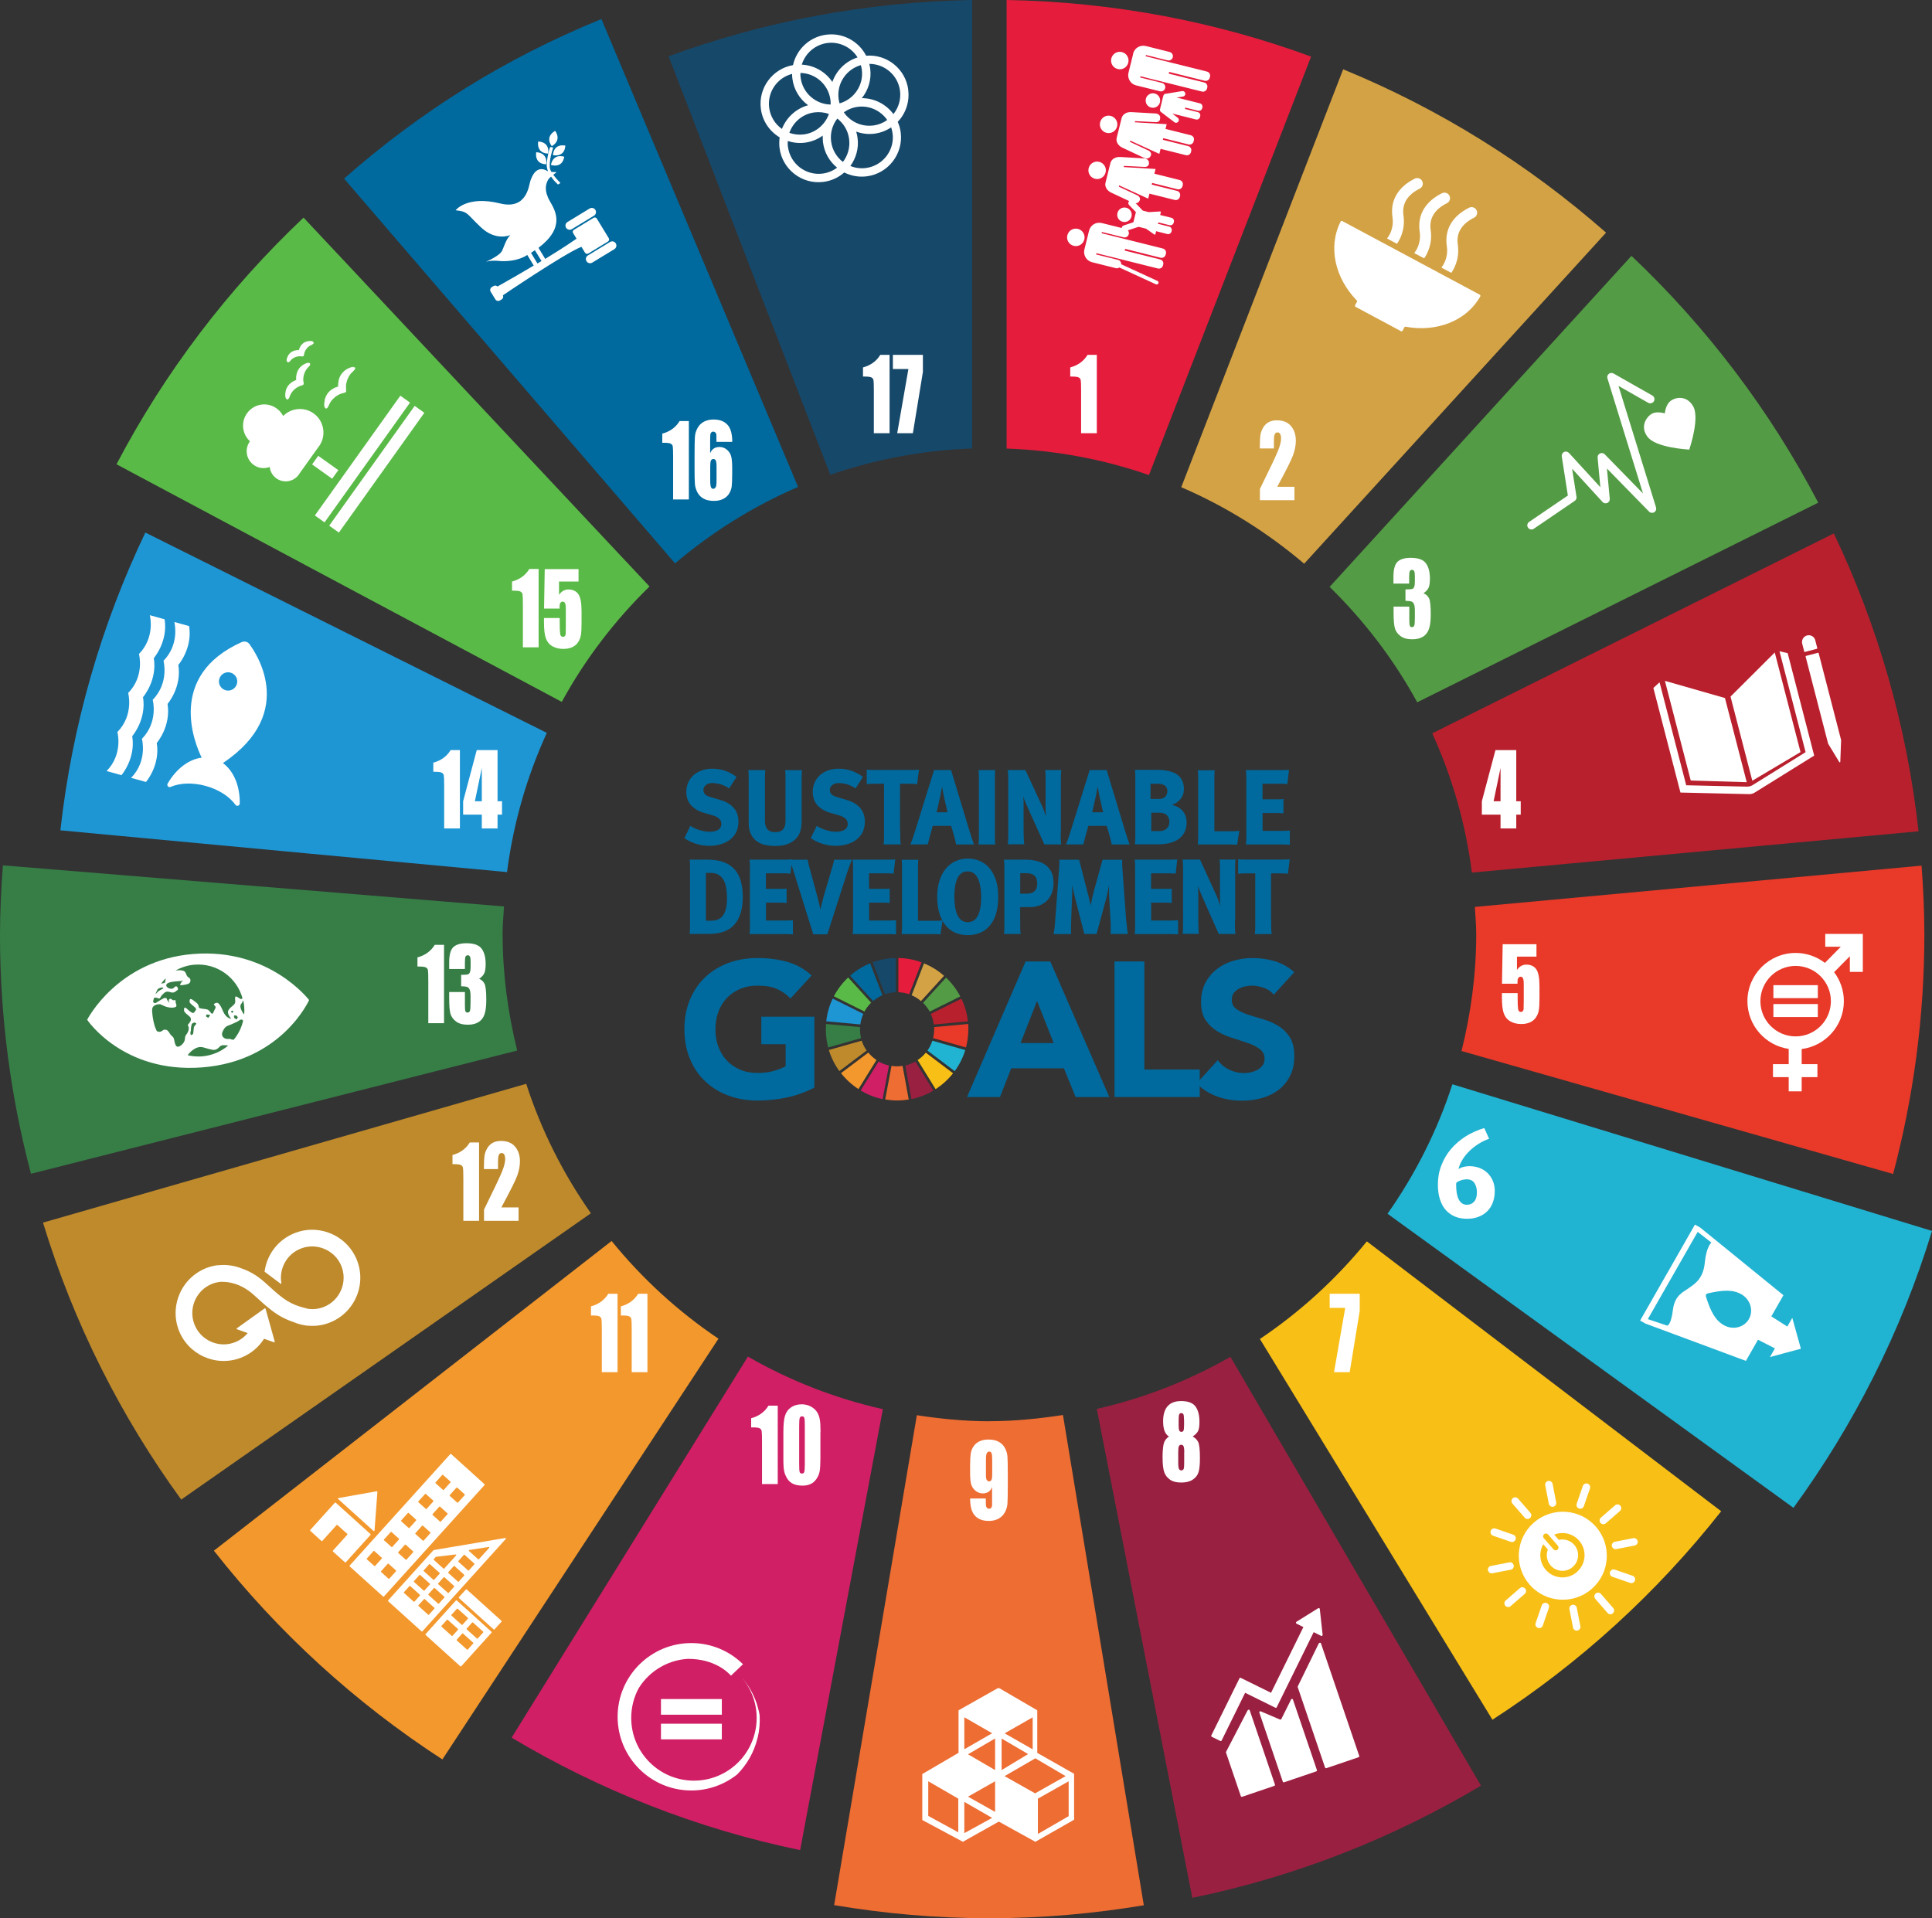 <?xml version="1.0" encoding="UTF-8"?>
<svg id="uuid-b5ca8a3d-c253-491c-91b1-4d3ee09fbdf4" data-name="Layer 2" xmlns="http://www.w3.org/2000/svg" xmlns:xlink="http://www.w3.org/1999/xlink" viewBox="0 0 281.25 279.27">
  <rect x="0" y="0" width="281.25" height="279.27" fill="#333333" stroke="none"/>
  <defs>
    <clipPath id="uuid-38ea76a5-5f31-47d0-a87f-1e08bcd09265">
      <rect width="281.25" height="279.27" fill="none" stroke-width="0"/>
    </clipPath>
  </defs>
  <g id="uuid-ddf993f3-7378-49a2-8d4a-89c585433356" data-name="Layer 2">
    <g clip-path="url(#uuid-38ea76a5-5f31-47d0-a87f-1e08bcd09265)">
      <g>
        <path d="M167.26,69.16l23.6-60.92c-13.86-5.1-28.78-7.96-44.32-8.24v65.3c7.23.26,14.18,1.59,20.72,3.86" fill="#e51c3c" stroke-width="0"/>
        <path d="M183.41,194.93l33.85,55.43c12.71-8.22,23.96-18.49,33.3-30.35l-51.58-39.29c-4.46,5.47-9.7,10.27-15.57,14.21" fill="#f8bf17" stroke-width="0"/>
        <path d="M206.31,102.24l58.38-29.06c-7.04-13.45-16.25-25.58-27.19-35.93l-43.94,48.19c5.03,4.93,9.35,10.57,12.75,16.8" fill="#539b44" stroke-width="0"/>
        <path d="M214.27,127.03l65.02-6.01c-1.69-15.36-5.95-29.96-12.33-43.36l-58.46,29.1c2.88,6.32,4.86,13.12,5.77,20.27" fill="#b9202d" stroke-width="0"/>
        <path d="M214.9,136.04c0,5.86-.79,11.52-2.14,16.97l62.83,17.9c2.95-11.14,4.55-22.82,4.55-34.87,0-3.37-.16-6.71-.41-10.02l-65.03,6.01c.08,1.33.2,2.66.2,4.01" fill="#e83929" stroke-width="0"/>
        <path d="M201.99,176.7l59.09,42.81c8.82-12.09,15.7-25.67,20.17-40.31l-69.82-21.35c-2.2,6.79-5.42,13.12-9.44,18.85" fill="#21b3d2" stroke-width="0"/>
        <path d="M189.85,82.07l43.95-48.2c-11.27-9.91-24.18-18-38.27-23.78l-23.57,60.84c6.54,2.81,12.55,6.6,17.9,11.14" fill="#d3a244" stroke-width="0"/>
        <path d="M76.61,157.78L6.26,177.99c4.46,14.64,11.32,28.22,20.12,40.32l59.64-41.68c-4.02-5.73-7.23-12.06-9.42-18.86" fill="#be8a2c" stroke-width="0"/>
        <path d="M73.16,136.04c0-1.38.13-2.72.21-4.08L.42,125.98c-.25,3.36-.42,6.74-.42,10.16,0,12.01,1.58,23.64,4.51,34.74l70.78-17.94c-1.34-5.43-2.12-11.07-2.12-16.9" fill="#367e46" stroke-width="0"/>
        <path d="M89.04,180.66l-57.9,45.09c9.32,11.87,20.56,22.15,33.26,30.39l40.19-61.25c-5.87-3.95-11.11-8.75-15.56-14.23" fill="#f3982d" stroke-width="0"/>
        <path d="M108.88,197.49l-34.4,55.48c12.8,7.64,26.95,13.26,42,16.37l12.04-64.19c-7-1.57-13.59-4.18-19.64-7.65" fill="#d11f65" stroke-width="0"/>
        <path d="M79.6,106.69l-58.44-29.16c-6.4,13.39-10.66,27.99-12.37,43.35l65.02,6.08c.92-7.14,2.9-13.94,5.79-20.26" fill="#1e96d4" stroke-width="0"/>
        <path d="M159.67,205.12l13.9,71.17c15.06-3.09,29.21-8.7,42.02-16.33l-36.47-62.43c-6,3.43-12.53,6.01-19.45,7.58" fill="#9a2041" stroke-width="0"/>
        <path d="M116.18,70.89L87.55,2.77c-14.1,5.77-26.19,13.33-37.47,23.23l48.19,56.02c5.35-4.54,11.37-8.32,17.91-11.13" fill="#00699d" stroke-width="0"/>
        <path d="M94.56,85.39L44.19,31.68c-10.94,10.34-20.18,22.46-27.23,35.91l64.82,34.59c3.4-6.23,7.73-11.87,12.76-16.79" fill="#5aba47" stroke-width="0"/>
        <path d="M141.52,65.3V0c-15.49.28-30.36,3.13-44.19,8.19l23.54,60.94c6.51-2.26,13.44-3.58,20.65-3.84" fill="#16486a" stroke-width="0"/>
        <path d="M144.04,206.91c-3.6,0-7.12-.36-10.57-.88l-12.04,71.32c7.36,1.24,14.91,1.91,22.61,1.91s15.15-.67,22.47-1.89l-11.77-71.37c-3.5.53-7.06.9-10.7.9" fill="#ed6d33" stroke-width="0"/>
        <path d="M129.5,51.66v11.41h-2.29v-6.12c0-.88-.02-1.41-.05-1.59-.03-.18-.13-.31-.28-.4s-.49-.14-1.02-.14h-.23v-1.33c1.11-.3,1.95-.9,2.52-1.83h1.35Z" fill="#fff" stroke-width="0"/>
        <polygon points="134.35 51.66 134.35 54.15 132.89 63.07 130.61 63.07 132.24 53.72 129.98 53.72 129.98 51.66 134.35 51.66" fill="#fff" stroke-width="0"/>
        <path d="M132.22,13.07c-.39-3.04-3.11-5.21-6.13-4.96-1.07-2.08-3.36-3.38-5.81-3.06s-4.33,2.15-4.84,4.43c-2.98.52-5.07,3.31-4.68,6.35.23,1.81,1.29,3.3,2.74,4.17-.07.5-.08,1.01-.02,1.54.4,3.12,3.27,5.34,6.39,4.94,1.17-.15,2.2-.64,3.03-1.37.98.49,2.11.71,3.28.56,3.12-.4,5.34-3.27,4.94-6.39-.07-.55-.22-1.06-.43-1.54,1.14-1.2,1.75-2.89,1.52-4.66M125.46,10.15c.29,2.24-1.13,4.3-3.24,4.9-.06-.21-.11-.44-.14-.67-.29-2.24,1.13-4.3,3.24-4.9.06.21.11.44.14.67M123.45,17.07c-.1-.11-.2-.21-.3-.31-.11-.13-.21-.27-.31-.41.59-.42,1.28-.7,2.04-.8,1.73-.22,3.35.58,4.28,1.92-.59.42-1.28.7-2.04.8-1.39.18-2.72-.3-3.67-1.2M122.7,23.57c-.91-.7-1.56-1.76-1.71-2.99-.16-1.23.2-2.41.9-3.32.12.09.24.19.35.3.1.11.2.21.3.31.57.65.95,1.46,1.07,2.38.16,1.23-.2,2.41-.9,3.32M116.52,10.62c2.19.04,4.08,1.68,4.37,3.92.03.23.04.46.03.68-2.19-.04-4.08-1.68-4.37-3.92-.03-.23-.04-.46-.03-.68M120.67,16.59c-.55,1.55-1.93,2.76-3.67,2.98-.73.09-1.44,0-2.09-.23.55-1.56,1.92-2.76,3.67-2.98.73-.09,1.44,0,2.09.23M120.44,6.26c1.81-.23,3.5.65,4.4,2.1-1.74.55-3.08,1.89-3.67,3.57-.99-1.47-2.63-2.43-4.45-2.52.5-1.64,1.92-2.91,3.72-3.15M111.97,15.68c-.29-2.27,1.17-4.37,3.34-4.92,0,.23.01.46.04.69.21,1.61,1.07,2.98,2.29,3.87-1.77.49-3.17,1.8-3.81,3.45-.99-.7-1.69-1.79-1.86-3.09M114.7,21.39c-.04-.29-.04-.57-.02-.86.78.25,1.62.35,2.49.24.97-.12,1.86-.49,2.6-1.03-.01.32,0,.65.04.99.19,1.5.96,2.79,2.05,3.68-.6.45-1.32.76-2.11.86-2.46.32-4.72-1.43-5.04-3.89M129.94,19.42c.32,2.46-1.43,4.72-3.89,5.04-.8.1-1.57-.01-2.26-.3.83-1.14,1.25-2.58,1.05-4.08-.04-.32-.11-.62-.2-.92.83.3,1.73.42,2.66.3.9-.12,1.72-.44,2.43-.92.1.28.16.57.2.88M125.46,14.29c.94-1.17,1.43-2.7,1.22-4.31-.03-.23-.08-.46-.13-.68,2.23,0,4.18,1.65,4.47,3.92.16,1.26-.22,2.47-.96,3.39-1.06-1.43-2.75-2.32-4.6-2.32" fill="#fff" stroke-width="0"/>
        <path d="M100.28,61.3v11.41h-2.29v-6.12c0-.88-.02-1.41-.05-1.59-.03-.18-.13-.31-.28-.4-.15-.09-.49-.14-1.02-.14h-.23v-1.33c1.11-.3,1.95-.9,2.52-1.83,0,0,1.35,0,1.35,0Z" fill="#fff" stroke-width="0"/>
        <path d="M106.59,64.33h-2.29c0-.53,0-.86-.01-1,0-.14-.05-.25-.14-.35-.08-.09-.19-.14-.33-.14-.12,0-.21.04-.29.13s-.12.2-.13.35c-.01.14-.02.43-.02.85v1.82c.12-.3.29-.53.52-.69.23-.15.51-.23.84-.23.42,0,.79.14,1.11.42s.52.62.61,1.02.13.93.13,1.6v.91c0,.8-.03,1.39-.07,1.78-.05.39-.18.75-.39,1.08s-.51.59-.88.77c-.37.18-.81.27-1.3.27-.62,0-1.12-.1-1.51-.32-.39-.21-.7-.51-.91-.91-.21-.4-.34-.81-.37-1.25-.04-.44-.05-1.29-.05-2.54v-1.58c0-1.36.02-2.27.05-2.72.03-.46.16-.89.39-1.3.23-.41.54-.71.94-.92.4-.2.86-.31,1.38-.31.64,0,1.17.13,1.58.39s.71.62.88,1.09c.18.47.27,1.06.27,1.77M104.31,67.88c0-.4-.04-.68-.11-.83s-.19-.23-.35-.23-.27.07-.35.21c-.07.14-.11.42-.11.84v2.07c0,.5.04.83.11.99s.18.23.35.23c.1,0,.2-.06.3-.18.11-.12.16-.44.16-.97v-2.14h0Z" fill="#fff" stroke-width="0"/>
        <path d="M73.02,43.59l-.24.15c-.23.14-.53.07-.67-.16l-.68-1.11c-.14-.23-.07-.53.16-.67l.24-.15c.23-.14.53-.07.67.16l.68,1.12c.14.23.07.53-.16.67" fill="#fff" stroke-width="0"/>
        <path d="M85.83,30.36l-3.22,1.96c-.29.18-.38.55-.2.84s.55.38.84.2l3.22-1.96c.29-.18.38-.55.2-.84s-.55-.38-.84-.2" fill="#fff" stroke-width="0"/>
        <path d="M88.8,35.23l-3.22,1.96c-.29.18-.38.55-.2.84s.55.38.84.2l3.22-1.96c.29-.18.38-.55.2-.84s-.55-.38-.84-.2" fill="#fff" stroke-width="0"/>
        <path d="M85.17,36.79c.1.16.31.21.47.12l2.87-1.75c.16-.1.21-.31.12-.47l-1.75-2.87c-.1-.16-.31-.21-.47-.11l-2.87,1.75c-.16.1-.21.31-.11.47l.5.82c-.56.39-2,1.37-4.56,2.94l-.98-1.61c3.93-2.98,2.47-5.38,1.67-6.77-.89-1.55-.61-2.46-.31-3.06.09-.19.27-.38.47-.54.39.59.85,1.01.98,1.13.02.02.05.02.07,0l.32-.2s-.59-.57-1.05-1.2c.31-.23.56-.39.41-.39s-.41,0-.68-.02c-.14-.24-.23-.48-.24-.69-.06-1.18.34-2.35.47-2.75.02-.07-.02-.14-.09-.15l-.21-.03c-.06,0-.12.02-.14.08-.1.26-.35,1.04-.47,2.3-.04.4.05.79.19,1.15-.04-.02-.09-.03-.12-.06-1.62-.93-2.28.9-2.48,1.55-.2.64-.52,4.14-4.37,3.19-4.85-1.2-6.48.99-6.48.99,1.89.21,1.54.49,3.72,2.52,2.18,2.03,4.24,1.09,4.24,1.09-.66.72-.82,1.44-1.18,2.25-.35.79-2.38,1.64-2.38,1.64.97-.28,2.11-.1,2.11-.1,2.53.13,3.87-.86,3.87-.86.02,0,.03-.02.05-.03l.94,1.54c-1.49.89-3.26,1.92-5.35,3.09l.79,1.29s8.93-6.07,11.5-7.11l.51.84.02.02ZM77.3,36.81c.2-.13.39-.25.57-.38l.96,1.57c-.19.12-.39.23-.59.36l-.94-1.55Z" fill="#fff" stroke-width="0"/>
        <path d="M80.82,19.05s-1.56.76-.5,2.23c0,0,1.52-.74.5-2.23" fill="#fff" stroke-width="0"/>
        <path d="M79.8,22.36s.35-1.66-1.45-1.76c0,0-.35,1.7,1.45,1.76" fill="#fff" stroke-width="0"/>
        <path d="M79.51,23.92s.35-1.66-1.45-1.76c0,0-.35,1.7,1.45,1.76" fill="#fff" stroke-width="0"/>
        <path d="M80.49,22.58s1.69.42,1.81-1.38c0,0-1.64-.42-1.81,1.38" fill="#fff" stroke-width="0"/>
        <path d="M80.2,24.01s1.64.59,1.94-1.19c0,0-1.59-.58-1.94,1.19" fill="#fff" stroke-width="0"/>
        <path d="M78.41,82.83v11.41h-2.29v-6.12c0-.88-.02-1.41-.05-1.59-.03-.18-.13-.31-.28-.4-.15-.09-.49-.14-1.02-.14h-.23v-1.33c1.11-.3,1.95-.9,2.52-1.83h1.35Z" fill="#fff" stroke-width="0"/>
        <path d="M84.22,82.83v1.83h-2.84v1.94c.35-.52.81-.78,1.37-.78.63,0,1.11.22,1.43.66s.48,1.28.48,2.53v1.63c0,.81-.03,1.4-.09,1.78s-.19.73-.4,1.05c-.2.32-.49.57-.85.74s-.81.26-1.33.26c-.59,0-1.11-.13-1.56-.38s-.77-.64-.96-1.15-.28-1.29-.28-2.35v-.62h2.29v.71c0,.74.02,1.26.06,1.57s.18.46.43.46c.11,0,.2-.04.27-.13s.11-.19.11-.29.01-.55.02-1.35v-2.26c0-.43-.04-.72-.11-.87s-.19-.23-.36-.23c-.11,0-.2.04-.27.12s-.12.17-.14.26c-.02.09-.03.3-.03.64h-2.26l.1-5.75h4.91v-.02Z" fill="#fff" stroke-width="0"/>
        <rect x="42.05" y="65.96" width="21.42" height="1.73" transform="translate(-32.28 70.96) rotate(-54.49)" fill="#fff" stroke-width="0"/>
        <rect x="44.14" y="67.45" width="21.42" height="1.73" transform="translate(-32.62 73.28) rotate(-54.49)" fill="#fff" stroke-width="0"/>
        <rect x="46.57" y="66.23" width="1.54" height="3.59" transform="translate(-35.53 67.05) rotate(-54.49)" fill="#fff" stroke-width="0"/>
        <path d="M39.26,67.97c.07.65.4,1.26.97,1.67,1.05.75,2.52.51,3.27-.55.04-.06.08-.12.12-.18l2.69-3.77c.04-.06.09-.11.13-.17s.08-.12.12-.18l.03-.04h0c.92-1.52.53-3.52-.94-4.57-1.39-.99-3.27-.79-4.43.38-.22-.43-.54-.81-.96-1.11-1.39-.99-3.31-.67-4.3.72-.92,1.28-.71,3.03.43,4.07,0,0,0,.01-.02.02-.79,1.11-.53,2.64.57,3.43.7.5,1.58.58,2.33.29" fill="#fff" stroke-width="0"/>
        <path d="M51.16,53.49c-2.2.7-1.88,2.81-1.88,2.81,0,0-2.1.39-2.04,2.7,0,.35.29.8.62-.04.31-.79,1.2-1.64,2.33-1.82.12-.02.2-.13.18-.25-.2-1.12.31-2.24.96-2.79.69-.58.18-.71-.16-.6" fill="#fff" stroke-width="0"/>
        <path d="M50.34,57.06s-.1.09-.16.1c-1.12.18-2.01,1.04-2.3,1.8-.14.36-.29.53-.43.5-.15-.03-.25-.26-.25-.47-.05-2.15,1.78-2.66,2.04-2.72-.03-.27-.14-2.16,1.91-2.82.2-.06.45-.05.53.08.07.13-.04.33-.33.57-.62.52-1.15,1.64-.95,2.76,0,.07,0,.13-.04.19M48.14,58.37c.42-.59,1.13-1.14,2.05-1.28.1-.02.17-.12.15-.21-.21-1.2.36-2.3.97-2.82.26-.21.37-.39.32-.49-.05-.1-.27-.11-.45-.05-2.14.68-1.86,2.75-1.86,2.77v.03h-.03s-2.07.41-2.02,2.66c0,.18.08.39.2.4.11.02.24-.15.36-.46.07-.18.17-.37.31-.56" fill="#fff" stroke-width="0"/>
        <path d="M44.66,52.92c-1.81.68-1.46,2.45-1.46,2.45,0,0-1.75.42-1.6,2.36.02.3.28.66.52-.07.22-.68.93-1.43,1.87-1.63.1-.02.16-.12.14-.22-.21-.93.16-1.9.68-2.39.56-.52.12-.6-.16-.5" fill="#fff" stroke-width="0"/>
        <path d="M44.16,55.99s-.09.09-.15.1c-.92.2-1.61.95-1.82,1.59-.11.33-.24.49-.38.47-.15-.02-.25-.23-.27-.42-.14-1.76,1.28-2.31,1.59-2.41-.04-.32-.14-1.84,1.51-2.46.18-.07.41-.07.49.06s0,.31-.26.55c-.49.46-.88,1.4-.66,2.32,0,.07,0,.13-.03.19h0M42.39,57.03c.34-.48.89-.92,1.61-1.07.03,0,.05-.02.07-.05s.02-.06,0-.09c-.23-1.01.2-1.98.71-2.45.22-.21.27-.33.24-.38s-.18-.07-.33,0c-1.74.65-1.43,2.3-1.41,2.37v.06h-.05c-.07.03-1.69.44-1.55,2.3,0,.16.09.29.15.3.05,0,.15-.09.24-.38.06-.19.17-.4.31-.6" fill="#fff" stroke-width="0"/>
        <path d="M45.25,49.75c-1.49-.04-1.67,1.34-1.67,1.34,0,0-1.38-.21-1.75,1.23-.06.22.04.56.4.11.33-.43,1.04-.76,1.77-.63.08,0,.15-.04.16-.12.08-.74.59-1.33,1.1-1.53.54-.21.24-.4,0-.41" fill="#fff" stroke-width="0"/>
        <path d="M45.6,50.04c-.08.11-.25.18-.32.21-.46.18-.96.74-1.03,1.44,0,.07-.04.12-.09.16s-.12.05-.18.04c-.7-.13-1.37.2-1.67.59-.07.08-.26.34-.45.24-.13-.07-.16-.27-.12-.44.33-1.29,1.44-1.33,1.77-1.31.08-.33.43-1.37,1.76-1.33.17,0,.36.09.39.24,0,.06,0,.11-.04.16M44.43,50.71c.23-.32.52-.54.79-.65.22-.09.24-.15.24-.15,0-.02-.09-.06-.19-.07-1.38-.04-1.56,1.2-1.57,1.25v.1l-.12-.02s-1.29-.18-1.64,1.16c-.03.1,0,.19,0,.21,0,0,.07,0,.2-.19.33-.42,1.05-.81,1.87-.66h.03s0,0,0-.02c.04-.37.18-.7.37-.96" fill="#fff" stroke-width="0"/>
        <path d="M66.95,109.2v11.41h-2.29v-6.12c0-.88-.02-1.41-.05-1.59-.03-.18-.13-.31-.28-.4-.15-.09-.49-.14-1.02-.14h-.23v-1.33c1.11-.3,1.95-.9,2.52-1.83h1.35Z" fill="#fff" stroke-width="0"/>
        <path d="M72.43,109.2v7.45h.65v1.95h-.65v2.01h-2.29v-2.01h-2.72v-1.95l1.98-7.45h3.03ZM70.14,116.65v-4.85l-1.01,4.85h1.01Z" fill="#fff" stroke-width="0"/>
        <path d="M21.81,89.57c.09.37.7,3.3-1.58,5.64,0,0,.87,3.17-1.57,5.68,0,0,.87,3.17-1.57,5.68,0,0,.87,3.18-1.57,5.68l2.16.6s2.1-2.42,1.57-5.68c0,0,2.1-2.42,1.57-5.68,0,0,2.1-2.42,1.57-5.68,0,0,2.09-2.4,1.57-5.65l-2.15-.6h0Z" fill="#fff" stroke-width="0"/>
        <path d="M25.38,90.56c.09.37.7,3.3-1.58,5.64,0,0,.87,3.17-1.57,5.68,0,0,.87,3.17-1.57,5.68,0,0,.87,3.18-1.57,5.68l2.16.6s2.1-2.42,1.57-5.68c0,0,2.1-2.42,1.57-5.68,0,0,2.1-2.42,1.57-5.68,0,0,2.09-2.4,1.57-5.65l-2.15-.6h0Z" fill="#fff" stroke-width="0"/>
        <path d="M35.16,93.49c-10.91,4.9-6.81,14.75-5.8,16.81-1.89.24-3.73,1.65-4.95,3.77-.17.29.12.63.43.49,1.33-.58,3.2-.67,5.12-.14,1.92.53,3.47,1.57,4.32,2.75.19.27.62.13.62-.21.04-2.52-.87-4.72-2.45-5.87,11.22-7.52,4.35-16.6,3.9-17.27-.46-.68-1.2-.33-1.2-.33M34.49,99.56c-.2.71-.93,1.13-1.64.93s-1.13-.93-.93-1.64c.2-.71.93-1.13,1.64-.93s1.13.93.93,1.64" fill="#fff" stroke-width="0"/>
        <path d="M64.64,137.55v11.41h-2.29v-6.12c0-.88-.02-1.41-.05-1.59s-.13-.31-.28-.4c-.15-.09-.49-.14-1.02-.14h-.23v-1.33c1.11-.3,1.95-.9,2.52-1.83h1.35Z" fill="#fff" stroke-width="0"/>
        <path d="M69.75,142.49c.35.15.61.38.78.72.17.33.26,1.11.26,2.33,0,.91-.08,1.61-.25,2.11s-.45.88-.86,1.14-.93.39-1.57.39c-.73,0-1.29-.15-1.71-.46-.41-.3-.68-.67-.82-1.11-.13-.44-.19-1.2-.19-2.29v-.9h2.29v1.85c0,.49.02.81.07.94s.15.2.31.2c.18,0,.29-.08.35-.25s.09-.61.09-1.32v-.79c0-.44-.04-.76-.12-.96-.08-.2-.2-.33-.35-.4-.15-.06-.46-.1-.9-.11v-1.66c.54,0,.88-.03,1.01-.08.13-.05.22-.16.28-.34.06-.17.09-.45.09-.82v-.63c0-.4-.03-.66-.1-.79-.07-.13-.17-.19-.31-.19-.16,0-.27.07-.33.2-.06.13-.09.42-.09.86v.94h-2.29v-.97c0-1.09.2-1.83.6-2.21s1.04-.57,1.91-.57c1.09,0,1.83.26,2.22.8.39.53.58,1.27.58,2.21,0,.64-.07,1.1-.21,1.38s-.38.54-.74.78" fill="#fff" stroke-width="0"/>
        <path d="M12.69,148.45s4.42-8.7,15.48-9.57c11.06-.87,16.83,6.71,16.83,6.71,0,0-3.96,8.89-15.54,9.8-11.57.91-16.78-6.94-16.78-6.94" fill="#fff" stroke-width="0"/>
        <path d="M22.85,150.02c-.11-.23-.21-.46-.29-.7.09.3.19.55.29.7" fill="#367e46" stroke-width="0"/>
        <path d="M28.31,149.33c-.25.32-.1,1.02-.24,1.18-.14.16-.28.23-.32.03-.04-.2.04-.43.07-.76.03-.33.05-.36.08-.59s.38-.31.38-.31c.44.09.29.13.04.45M30.32,148.16l-.31-.21s.03-.26.11-.26.46.09.46.09l-.26.38ZM33.81,147.4c-.07,0-.13-.05-.13-.12s.05-.13.12-.14c.07,0,.13.05.13.12s-.05.13-.12.14M34.45,148.39l-.35-.23s-.04-.22-.02-.3c.02-.07.23.06.33-.03l.2.25-.15.3h-.01Z" fill="#367e46" stroke-width="0"/>
        <path d="M22.99,150.16c.42.2.67-.2.87-.24.2-.04.4-.06.62.2.22.26.32.54.56.72.24.18.25.31.33.61.07.3.16,1.08.65.91.49-.16.88-.7.9-1.11s.07-.46.27-.73c.21-.27.37-.74.25-1.06-.13-.32-.17-.16.13-.54.3-.38.28-.68.05-.91-.22-.24-.83-.59-.83-.92s.03-.58.41-.24c.38.35.9.82,1.08.52.18-.29.45-.39.07-.74-.38-.35-.72-.53-.75-.8-.02-.28.05-.59.51-.22.46.37.64.41.77.75.13.34-.05.38.44.47s.84.04,1.08.27c.25.23.41.65.59.41.18-.24.04-.15.33-.66.29-.5-.47-.5-.06-.76s.61-.02.9.46c.29.48.48,1.58,1.51,1.78,0,0-.69-.76-.43-1.23.27-.48.66-.63.89-.93.23-.3.04-.71.1-.92s.03-.26.37-.08c.3.16.48.44.7.15-.84-3.03-3.72-5.13-6.97-4.88-1.01.08-1.94.38-2.77.85.62-.08,1.3-.07,1.45.32.28.73.4.63.59.79.19.16.18.65-.16.81s-1.38.33-1.22.1c.15-.23.22-.5.61-.62.05-.02.08-.03.1-.03-.07.02-.49.15-.49.15l-.53.04c-.35.03-1.54.08-1.69.49-.14.41.54.67.84.6.31-.07.37-.37.59-.35.22.02.35.5.18.55-.17.06-.39.51-1.02.31-.62-.21-.81,0-1.14.32-.33.3-.33.63-.51.6-.15-.03-.54-.24-.76-.06-.05.17-.09.34-.12.51.07.18.26.28.44.17.29-.17,1.11-.75,1.36-.71.26.03.14.12.31.38.17.26.3.33.3.33,0,0-.23-.36-.06-.5s.26-.12.45.07c.2.19.53-.14.48.21-.05.36.51.85-.39.92-.9.07-1.6-.41-1.78-.47s-1.17-.04-1.24.71c-.04.48.12,1.62.36,2.42.08.24.18.47.29.7.04.07.09.11.14.13" fill="#367e46" stroke-width="0"/>
        <path d="M28.28,148.88s-.35.08-.38.31c-.03.23-.06.26-.08.59s-.11.57-.07.76c.04.2.18.14.33-.02.14-.16-.01-.86.24-1.18.25-.32.4-.36-.04-.45" fill="#367e46" stroke-width="0"/>
        <path d="M35.41,145.67h-.04s-.02.05-.11.26c-.09.21-.21.17-.26.5s.28.99.53,1.23c0,0,0,0,.02,0,.03-.35.03-.71,0-1.08-.02-.31-.07-.62-.14-.92" fill="#367e46" stroke-width="0"/>
        <path d="M34.67,148.66c-.22.14-.78.37-1.2.55-.41.18-.67.15-1.04.92-.37.77.27,1.16.77,1.12.5-.04.31.08.64.1.07,0,.13,0,.18.02.65-.78,1.12-1.71,1.36-2.72,0-.02,0-.04,0-.05-.13-.42-.7.05-.7.05" fill="#367e46" stroke-width="0"/>
        <path d="M31.59,152.71c-.41.27-.8.11-1.99-.23s-2.2,1.03-2.2,1.03l-.06.12c.66.15,1.35.21,2.06.16,1.47-.12,2.78-.7,3.82-1.58-.13-.03-.32-.04-.63-.05-.56-.02-.59.29-.99.55" fill="#367e46" stroke-width="0"/>
        <path d="M23.78,143.84c-.08-.07-.22-.16-.65.05-.07.03-.13.08-.18.13-.12.23-.23.46-.32.7.09-.07.21-.18.32-.31.21-.25.92-.5.84-.57" fill="#367e46" stroke-width="0"/>
        <path d="M24.09,142.63c.04-.1.03-.16,0-.18-.24.24-.46.5-.65.78.09-.04.18-.08.3-.09.41-.03.26-.22.36-.51" fill="#367e46" stroke-width="0"/>
        <path d="M30,147.96l.31.21.26-.38s-.39-.1-.46-.09c-.07,0-.11.26-.11.26" fill="#367e46" stroke-width="0"/>
        <path d="M34.07,147.87c-.02.08.02.3.02.3l.35.23.15-.3-.2-.25c-.1.08-.31-.05-.33.03" fill="#367e46" stroke-width="0"/>
        <path d="M33.79,147.16c-.07,0-.12.07-.12.14s.07.12.14.12.12-.07.12-.14-.07-.12-.14-.12" fill="#367e46" stroke-width="0"/>
        <polygon points="197.94 188.35 197.94 190.84 196.48 199.76 194.2 199.76 195.83 190.4 193.57 190.4 193.57 188.35 197.94 188.35" fill="#fff" stroke-width="0"/>
        <path d="M234.79,234.87h0c-.23.2-.58.18-.77-.05l-1.79-2.06c-.2-.23-.17-.57.05-.77.23-.2.57-.17.77.05l1.79,2.06c.2.23.17.57-.05.77" fill="#fff" stroke-width="0"/>
        <path d="M232.34,222.28c-2.32-2.67-6.37-2.95-9.04-.63-2.67,2.32-2.95,6.37-.63,9.04,2.32,2.67,6.37,2.95,9.04.63,2.67-2.32,2.95-6.37.63-9.04M224.74,223.93c-.15-.17-.13-.43.04-.58.17-.15.43-.13.58.04l1.42,1.63c.15.17.13.43-.04.58-.17.15-.43.13-.58-.04l-1.42-1.63ZM229.57,228.85c-1.34,1.17-3.39,1.03-4.55-.32-.92-1.06-1.02-2.56-.36-3.72l.67.77c-.3.76-.17,1.66.4,2.32.83.95,2.27,1.05,3.22.22s1.05-2.27.22-3.22c-.57-.66-1.45-.91-2.25-.72l-.67-.77c1.24-.49,2.71-.19,3.63.88,1.17,1.34,1.03,3.38-.32,4.55" fill="#fff" stroke-width="0"/>
        <path d="M222.73,221c.23-.2.25-.54.05-.77l-1.79-2.06c-.2-.23-.55-.25-.77-.05-.23.2-.25.55-.05.77l1.79,2.06c.2.23.55.25.77.05" fill="#fff" stroke-width="0"/>
        <path d="M226.11,219.35c.3-.06.49-.35.43-.64l-.52-2.68c-.06-.3-.35-.49-.64-.43-.3.06-.49.35-.43.64l.52,2.68c.06.3.35.49.64.43" fill="#fff" stroke-width="0"/>
        <path d="M228.9,233.63c-.3.06-.49.35-.43.64l.52,2.68c.06.3.35.49.64.43.3-.06.49-.35.43-.64l-.52-2.68c-.06-.3-.35-.49-.64-.43" fill="#fff" stroke-width="0"/>
        <path d="M230.57,219.27l.89-2.58c.1-.29-.05-.6-.34-.7-.29-.1-.6.05-.7.34l-.89,2.58c-.1.29.05.6.34.7.29.1.6-.05.7-.34" fill="#fff" stroke-width="0"/>
        <path d="M224.44,233.71l-.89,2.58c-.1.29.05.6.34.7.29.1.6-.05.7-.34l.89-2.58c.1-.29-.05-.6-.34-.7-.29-.1-.6.05-.7.34" fill="#fff" stroke-width="0"/>
        <path d="M235.11,219.15l-2.06,1.79c-.23.2-.25.54-.05.77.2.23.55.25.77.05l2.06-1.79c.23-.2.25-.55.05-.77-.2-.23-.55-.25-.77-.05" fill="#fff" stroke-width="0"/>
        <path d="M222.02,231.26c-.2-.23-.55-.25-.77-.05l-2.06,1.79c-.23.2-.25.55-.05.77.2.23.54.25.77.05l2.06-1.79c.23-.2.25-.54.05-.77" fill="#fff" stroke-width="0"/>
        <path d="M237.76,223.93l-2.68.52c-.3.06-.49.35-.43.64.06.3.35.49.64.43l2.68-.52c.3-.06.49-.35.43-.64-.06-.3-.35-.49-.64-.43" fill="#fff" stroke-width="0"/>
        <path d="M217.25,229.04l2.68-.52c.3-.06.49-.35.43-.64-.06-.3-.35-.49-.64-.43l-2.68.52c-.3.06-.49.35-.43.64.06.3.35.49.64.43" fill="#fff" stroke-width="0"/>
        <path d="M235.08,228.51c-.29-.1-.6.05-.7.34-.1.29.05.6.34.7l2.58.89c.29.1.6-.05.7-.34.1-.29-.05-.6-.34-.7l-2.58-.89Z" fill="#fff" stroke-width="0"/>
        <path d="M219.93,224.46c.29.1.6-.05.7-.34.1-.29-.05-.6-.34-.7l-2.58-.89c-.29-.1-.6.05-.7.34-.1.29.05.6.34.7l2.58.89Z" fill="#fff" stroke-width="0"/>
        <path d="M173.63,209.14c.34.17.6.42.78.76s.27,1.14.27,2.4c0,.92-.07,1.6-.21,2.04-.14.44-.42.79-.84,1.07-.42.28-.97.42-1.67.42s-1.22-.13-1.61-.4c-.4-.27-.68-.62-.85-1.07-.17-.44-.26-1.18-.26-2.21,0-.69.04-1.29.13-1.8.09-.51.35-.91.8-1.22-.28-.17-.5-.44-.64-.81s-.21-.84-.21-1.4c0-.98.22-1.72.66-2.21s1.09-.74,1.96-.74c1.01,0,1.7.26,2.09.78.38.52.58,1.26.58,2.23,0,.61-.06,1.06-.19,1.33s-.39.54-.78.81M172.4,211.41c0-.44-.04-.73-.11-.87s-.18-.21-.34-.21-.26.07-.33.21-.1.43-.1.88v1.48c0,.49.04.81.11.95s.19.21.35.21.27-.07.33-.21.08-.47.08-.97v-1.46h0ZM172.36,206.67c0-.38-.03-.64-.08-.76-.06-.12-.16-.19-.31-.19s-.25.07-.31.2c-.05.13-.08.38-.08.75v.87c0,.34.03.58.09.71s.16.2.31.2.25-.06.31-.19c.05-.13.08-.4.08-.8v-.78h0Z" fill="#fff" stroke-width="0"/>
        <path d="M181.64,248.96l-3.16,6.08s-.02.08,0,.12l2.15,6.32c.03.08.12.12.19.1l4.68-1.59c.08-.03.12-.12.1-.19l-3.67-10.8c-.04-.13-.22-.14-.28-.02" fill="#fff" stroke-width="0"/>
        <path d="M187.95,247.41l-1.42,2.85c-.04.07-.12.1-.2.07l-2.8-1.19c-.12-.05-.25.06-.2.19l3.41,10.04c.03.08.11.12.19.1l4.68-1.59c.08-.03.12-.11.1-.19l-3.49-10.26c-.04-.13-.22-.14-.28-.02" fill="#fff" stroke-width="0"/>
        <path d="M192,239.21l-3.08,6.3s-.02.08,0,.12l3.97,11.68c.03.08.11.12.2.1l4.68-1.59c.08-.03.12-.11.1-.19l-5.57-16.38c-.04-.13-.22-.14-.28-.02" fill="#fff" stroke-width="0"/>
        <path d="M191.92,234.11l-3.19,1.99c-.1.06-.1.21,0,.27l1.01.5-4.71,9.57-4.4-2.17c-.07-.04-.17,0-.2.07l-.15.31-.45.91-3.49,7.08c-.04.08,0,.17.07.21l1.23.6c.08.04.17,0,.2-.07l3.42-6.94,4.4,2.17c.08.04.17,0,.2-.07l.03-.06.57-1.16,4.78-9.71,1.08.54c.11.05.23-.03.22-.15l-.41-3.76c0-.11-.14-.17-.23-.11" fill="#fff" stroke-width="0"/>
        <path d="M141.22,218.15h2.29c0,.53,0,.86.02,1,0,.14.06.25.14.35.08.09.19.14.33.14.12,0,.21-.04.29-.13.08-.09.12-.21.13-.35s0-.43,0-.85v-1.82c-.11.3-.28.53-.51.69-.23.15-.51.23-.84.23-.42,0-.79-.14-1.11-.42s-.52-.62-.61-1.01-.13-.93-.13-1.6v-.91c0-.8.03-1.39.08-1.78s.18-.75.39-1.08.51-.59.88-.77c.37-.18.81-.27,1.3-.27.61,0,1.11.1,1.51.32.39.21.7.51.91.91.21.4.34.81.37,1.25s.05,1.28.05,2.54v1.58c0,1.36-.02,2.27-.05,2.72-.03.46-.16.89-.39,1.3s-.55.71-.94.92c-.4.2-.86.31-1.38.31-.65,0-1.17-.13-1.58-.39s-.7-.62-.88-1.09c-.18-.47-.27-1.06-.27-1.78M143.52,214.6c0,.48.05.78.15.89.1.11.2.17.31.17.16,0,.27-.07.35-.22s.11-.42.11-.84v-2.06c0-.5-.03-.83-.1-.99s-.19-.23-.35-.23c-.1,0-.2.06-.3.18-.11.12-.16.44-.16.97v2.13h0Z" fill="#fff" stroke-width="0"/>
        <path d="M151,255.18v-6.19l-5.45-3.18c-.12-.07-.26-.07-.38,0l-5.63,3.18v6.19l-5.28,3.09v6.69l5.91,3.17,5.23-2.94,5.32,2.94,5.64-3.21v-6.69l-5.37-3.05h0ZM139.5,266.75l-4.37-2.39v-5.04l4.37,2.53v4.9h0ZM140.38,250l4.05,2.33-4.05,2.33v-4.67h0ZM140.38,266.88v-4.56l4.05,2.33-4.05,2.22h0ZM144.86,263.78l-3.94-2.22,3.94-2.24v4.46ZM144.86,257.69l-3.94-2.3,3.94-2.3v4.59h0ZM150.33,250v4.67l-4.08-2.33,4.08-2.33h0ZM145.81,253.1l3.86,2.26-3.86,2.33v-4.59ZM150.69,261.08l-4.45-2.51,4.48-2.59,4.41,2.59-4.45,2.51h0ZM155.57,264.4l-4.48,2.59v-5.14l4.48-2.53v5.08h0Z" fill="#fff" stroke-width="0"/>
        <path d="M113.22,204.64v11.41h-2.29v-6.12c0-.88-.02-1.41-.05-1.59-.03-.18-.13-.31-.28-.4s-.49-.14-1.02-.14h-.23v-1.33c1.11-.3,1.95-.9,2.52-1.83h1.35Z" fill="#fff" stroke-width="0"/>
        <path d="M119.43,208.5v3.81c0,.86-.04,1.49-.11,1.89s-.23.76-.47,1.11-.52.59-.86.74c-.34.15-.71.23-1.13.23-.55,0-1-.08-1.36-.24s-.65-.4-.87-.74c-.21-.33-.37-.68-.46-1.05-.09-.37-.13-.96-.13-1.76v-3.98c0-1.05.07-1.83.22-2.35s.43-.94.87-1.25c.43-.31.96-.47,1.57-.47.5,0,.95.11,1.35.33s.69.49.89.8c.2.32.33.67.4,1.06s.11,1.02.11,1.89M117.16,207.56c0-.61-.02-.98-.07-1.14s-.16-.23-.33-.23-.28.08-.34.24c-.05.16-.08.54-.08,1.12v5.57c0,.66.02,1.06.08,1.2.05.14.16.2.33.2s.28-.08.33-.24.08-.52.08-1.08v-5.65h0Z" fill="#fff" stroke-width="0"/>
        <rect x="96.22" y="247.35" width="8.86" height="2.28" fill="#fff" stroke-width="0"/>
        <rect x="96.22" y="250.94" width="8.86" height="2.28" fill="#fff" stroke-width="0"/>
        <path d="M110.29,253.01c.27-1.12.36-2.24.29-3.33-.09-.54-.23-1.07-.4-1.61-.5-1.52-1.3-2.86-2.3-3.98,1.41,1.61,2.27,3.71,2.27,6.02s-.88,4.46-2.32,6.07c-1.67,1.87-4.1,3.05-6.81,3.05-5.04,0-9.13-4.09-9.13-9.13,0-1.56.39-3.03,1.08-4.32,1.6-2.58,4.46-4.3,7.72-4.3-.17,0-.34,0-.51.02,3.81,0,5.77,1.92,6.23,2.45l.24-.23,1.51-1.44c-1.94-1.91-4.59-3.08-7.52-3.08-5.92,0-10.73,4.81-10.73,10.73s4.81,10.73,10.73,10.73c2.52,0,4.84-.88,6.67-2.33,1.41-1.42,2.47-3.23,2.97-5.32" fill="#fff" stroke-width="0"/>
        <path d="M89.9,188.35v11.41h-2.29v-6.12c0-.88-.02-1.41-.05-1.59-.03-.18-.13-.31-.28-.4s-.49-.14-1.02-.14h-.23v-1.33c1.11-.3,1.95-.9,2.52-1.83h1.35Z" fill="#fff" stroke-width="0"/>
        <path d="M94.25,188.35v11.41h-2.29v-6.12c0-.88-.02-1.41-.05-1.59-.03-.18-.13-.31-.28-.4s-.49-.14-1.02-.14h-.23v-1.33c1.11-.3,1.95-.9,2.52-1.83h1.35Z" fill="#fff" stroke-width="0"/>
        <path d="M71.87,237.22l-5.07-4.58s-.03-.08,0-.11l1.03-1.14s.08-.03.11,0l5.07,4.58s.03.08,0,.11l-1.03,1.14s-.08.03-.11,0" fill="#fff" stroke-width="0"/>
        <path d="M48.77,218.74l-3.61,4s-.03.08,0,.11l1.64,1.49s.08.03.11,0l2.1-2.33s.08-.03.11,0l1.44,1.3s.03.08,0,.11l-2.1,2.33s-.03.08,0,.11l1.76,1.59s.08.03.11,0l3.61-4s.03-.08,0-.11l-5.07-4.58s-.08-.03-.11,0" fill="#fff" stroke-width="0"/>
        <path d="M54.85,217.1l-5.59.99c-.06,0-.09.09-.04.13l5.17,4.67s.12,0,.13-.05l.42-5.66s-.04-.09-.09-.08" fill="#fff" stroke-width="0"/>
        <path d="M70.54,216.08l-4.87-4.4s-.08-.03-.11,0l-14.66,16.24s-.03.08,0,.11l4.87,4.4s.08.03.11,0l14.66-16.24s.03-.08,0-.11M54.6,227.98s-.08.03-.11,0l-1.09-.98s-.03-.08,0-.11l.98-1.09s.08-.03.11,0l1.09.98s.03.08,0,.11l-.98,1.09ZM57.1,225.21s-.08.03-.11,0l-1.09-.98s-.03-.08,0-.11l.98-1.09s.08-.03.11,0l1.09.98s.03.08,0,.11l-.98,1.09ZM59.6,222.44s-.08.03-.11,0l-1.09-.98s-.03-.08,0-.11l.98-1.09s.08-.03.11,0l1.09.98s.03.08,0,.11l-.98,1.09ZM62.1,219.67s-.08.03-.11,0l-1.09-.98s-.03-.08,0-.11l.98-1.09s.08-.03.11,0l1.09.98s.03.08,0,.11l-.98,1.09ZM64.6,216.9s-.08.03-.11,0l-1.09-.98s-.03-.08,0-.11l.98-1.09s.08-.03.11,0l1.09.98s.03.08,0,.11c0,0-.98,1.09-.98,1.09ZM56.67,229.83s-.08.03-.11,0l-1.09-.98s-.03-.08,0-.11l.98-1.09s.08-.03.11,0l1.09.98s.03.08,0,.11l-.98,1.09ZM59.17,227.06s-.08.03-.11,0l-1.09-.98s-.03-.08,0-.11l.98-1.09s.08-.03.11,0l1.09.98s.03.08,0,.11l-.98,1.09ZM61.67,224.29s-.08.03-.11,0l-1.09-.98s-.03-.08,0-.11l.98-1.09s.08-.03.11,0l1.09.98s.03.08,0,.11l-.98,1.09ZM64.17,221.52s-.08.03-.11,0l-1.09-.98s-.03-.08,0-.11l.98-1.09s.08-.03.11,0l1.09.98s.03.08,0,.11c0,0-.98,1.09-.98,1.09ZM66.67,218.75s-.08.03-.11,0l-1.09-.98s-.03-.08,0-.11l.98-1.09s.08-.03.11,0l1.09.98s.03.08,0,.11l-.98,1.09Z" fill="#fff" stroke-width="0"/>
        <path d="M71.56,237.57l-5.07-4.58s-.08-.03-.11,0l-4.43,4.91s-.03.08,0,.11l5.07,4.58s.08.03.11,0l4.43-4.91s.03-.08,0-.11M65.87,238.15s-.08.03-.11,0l-1.49-1.34s-.03-.08,0-.11l.8-.89s.08-.03.11,0l1.49,1.34s.03.08,0,.11l-.8.89ZM67.32,236.54s-.08.03-.11,0l-1.49-1.34s-.03-.08,0-.11l.8-.89s.08-.03.11,0l1.49,1.34s.03.08,0,.11l-.8.89ZM68.09,240.15s-.08.03-.11,0l-1.49-1.34s-.03-.08,0-.11l.8-.89s.08-.03.11,0l1.49,1.34s.03.08,0,.11l-.8.89ZM69.54,238.54s-.08.03-.11,0l-1.49-1.34s-.03-.08,0-.11l.8-.89s.08-.03.11,0l1.49,1.34s.03.08,0,.11l-.8.89Z" fill="#fff" stroke-width="0"/>
        <path d="M73.57,223.9l-10.43,1.76s-.03,0-.04.02l-6.6,7.31s-.03.08,0,.11l4.87,4.4s.08.03.11,0l12.15-13.46c.05-.05,0-.14-.07-.13M60.33,233.17s-.08.03-.11,0l-1.41-1.27s-.03-.08,0-.11l.8-.89s.08-.03.11,0l1.41,1.27s.03.08,0,.11l-.8.89ZM61.78,231.56s-.08.03-.11,0l-1.41-1.27s-.03-.08,0-.11l.8-.89s.08-.03.11,0l1.41,1.27s.03.08,0,.11l-.8.89ZM63.2,229.99s-.08.03-.11,0l-1.41-1.27s-.03-.08,0-.11l.8-.89s.08-.03.11,0l1.41,1.27s.03.08,0,.11l-.8.89ZM64.67,228.36s-.08.03-.11,0l-1.41-1.27s-.03-.08,0-.11l.28-.31s.03-.02.05-.03l2.86-.34c.07,0,.11.07.07.13l-1.74,1.92h0ZM62.44,235.07s-.08.03-.11,0l-1.41-1.27s-.03-.08,0-.11l.8-.89s.08-.03.11,0l1.41,1.27s.03.08,0,.11l-.8.89ZM63.89,233.46s-.08.03-.11,0l-1.41-1.27s-.03-.08,0-.11l.8-.89s.08-.03.11,0l1.41,1.27s.03.08,0,.11l-.8.89ZM65.31,231.89s-.08.03-.11,0l-1.41-1.27s-.03-.08,0-.11l.8-.89s.08-.03.11,0l1.41,1.27s.03.08,0,.11l-.8.89ZM66.78,230.26s-.08.03-.11,0l-1.41-1.27s-.03-.08,0-.11l.8-.89s.08-.03.11,0l1.41,1.27s.03.08,0,.11l-.8.89ZM68.25,228.63s-.08.03-.11,0l-1.41-1.27s-.03-.08,0-.11l.8-.89s.08-.03.11,0l1.41,1.27s.03.08,0,.11l-.8.89ZM69.72,227s-.08.03-.11,0l-1.35-1.22s-.02-.12.04-.13l2.84-.44c.07,0,.12.07.07.13l-1.49,1.65h0Z" fill="#fff" stroke-width="0"/>
        <path d="M223.67,137.44v1.83h-2.84v1.94c.35-.52.81-.78,1.37-.78.63,0,1.11.22,1.43.66.32.44.48,1.28.48,2.53v1.63c0,.81-.03,1.4-.09,1.78s-.19.73-.4,1.05c-.2.32-.49.57-.85.74s-.81.26-1.33.26c-.59,0-1.11-.13-1.56-.38s-.77-.64-.96-1.15-.28-1.29-.28-2.35v-.62h2.29v.71c0,.74.02,1.26.06,1.57.04.31.18.46.43.46.11,0,.2-.04.27-.13.07-.09.11-.19.11-.29s0-.55.02-1.35v-2.26c0-.43-.04-.72-.11-.87s-.19-.23-.36-.23c-.11,0-.2.04-.27.12s-.12.17-.14.26-.03.3-.03.64h-2.26l.1-5.75h4.91v-.02Z" fill="#fff" stroke-width="0"/>
        <path d="M265.71,135.94v1.89h2.26l-2.31,2.35c-1.18-.91-2.66-1.45-4.26-1.45-3.87,0-7.02,3.15-7.02,7.02,0,3.53,2.62,6.46,6.01,6.95v2.22h-2.29v1.89h2.29v2.07h1.89v-2.07h2.29v-1.89h-2.29v-2.2c3.45-.44,6.14-3.39,6.14-6.96,0-1.59-.53-3.06-1.42-4.23l2.29-2.32v2.28h1.89v-5.53h-5.46v-.02ZM261.4,150.88c-2.83,0-5.13-2.3-5.13-5.13s2.3-5.13,5.13-5.13,5.13,2.3,5.13,5.13-2.3,5.13-5.13,5.13" fill="#fff" stroke-width="0"/>
        <rect x="258.16" y="143.42" width="6.47" height="1.89" fill="#fff" stroke-width="0"/>
        <rect x="258.16" y="146.17" width="6.47" height="1.89" fill="#fff" stroke-width="0"/>
        <path d="M216.77,165.78c-.55.2-1.07.45-1.55.76-.49.31-.93.66-1.32,1.04-.39.38-.73.8-1,1.24-.27.45-.47.9-.58,1.37.2-.13.44-.24.73-.31.29-.07.57-.11.84-.11.54,0,1.03.09,1.49.26.45.18.85.42,1.17.74.33.32.58.7.77,1.14s.28.94.28,1.47c0,.63-.1,1.2-.29,1.7-.19.5-.46.93-.82,1.27-.35.35-.78.61-1.27.8-.5.19-1.05.28-1.68.28s-1.24-.11-1.75-.33c-.52-.22-.96-.54-1.33-.95-.37-.42-.65-.94-.85-1.57-.2-.63-.29-1.34-.29-2.15,0-.97.16-1.89.5-2.76.33-.87.79-1.66,1.39-2.37.6-.71,1.31-1.32,2.13-1.85.83-.52,1.74-.93,2.73-1.23l.7,1.55h0ZM212.69,171.83c-.26.08-.48.19-.67.33-.02.05-.03.11-.04.19v.22c0,.41.03.79.09,1.14s.15.64.28.89c.12.25.29.44.48.58.2.14.43.21.7.21.44,0,.8-.15,1.07-.46.27-.3.4-.75.4-1.34,0-.55-.12-1-.36-1.36s-.61-.54-1.11-.54c-.3,0-.58.05-.84.14" fill="#fff" stroke-width="0"/>
        <path d="M242.75,185.26l-3.99,6.99.78.44,14.62,5.43,1.76-3.08,2.46,1.26-.72,1.26,4.5-1.21-1.25-4.49-.72,1.26-2.33-1.48,1.76-3.08-12.1-9.84-.78-.44-3.99,6.99h0ZM254.6,192.03c-.71,1.24-2.34,1.63-3.65.89-1.23-.7-1.9-1.94-2.59-4.1-.09-.29,0-.47.31-.54,2.2-.5,3.62-.55,4.84.15,1.3.75,1.79,2.36,1.09,3.59M249.14,180.89s-.74.56-.97,2.96c-.23,2.4-1.58,3.13-2.33,3.68-.75.55-2.05,1-2.31,3.18s-.81,2.28-.81,2.28l-2.84-.95,7.26-12.7,2,1.56h0Z" fill="#fff" stroke-width="0"/>
        <path d="M220.73,109.2v7.45h.65v1.95h-.65v2.01h-2.29v-2.01h-2.72v-1.95l1.98-7.45h3.03ZM218.44,116.65v-4.85l-1.01,4.85h1.01Z" fill="#fff" stroke-width="0"/>
        <path d="M254.62,115.61l-9.99-.23-3.94-15.23.9-.82,3.88,14.99,8.85.2c.29,0,.57-.07.81-.22l7.72-4.8-3.8-14.69,1.19.28,3.86,14.91-8.67,5.39c-.24.15-.52.23-.81.22" fill="#fff" stroke-width="0"/>
        <polygon points="242.37 99.12 251.11 101.62 254.28 113.87 246.13 113.63 242.37 99.12" fill="#fff" stroke-width="0"/>
        <polygon points="258.36 94.99 251.92 101.41 255.09 113.66 262.11 109.49 258.36 94.99" fill="#fff" stroke-width="0"/>
        <path d="M264.23,93.12c-.17-.47-.67-.74-1.17-.61-.49.13-.8.61-.72,1.1h-.01l.32,1.25s.05.07.09.05l1.76-.46s.07-.05.05-.09l-.32-1.25h0Z" fill="#fff" stroke-width="0"/>
        <path d="M268.02,107.75l-.12,3.16c0,.08-.1.1-.14.04l-1.64-2.7v-.02l-3.27-12.65s.01-.08.05-.09l1.76-.46s.08.01.09.06l3.27,12.65v.02" fill="#fff" stroke-width="0"/>
        <path d="M207.25,86.38c.35.15.61.38.78.72.17.33.25,1.11.25,2.33,0,.91-.08,1.61-.25,2.11s-.45.88-.86,1.14-.93.39-1.57.39c-.73,0-1.29-.15-1.71-.46-.41-.3-.68-.67-.82-1.11-.13-.44-.2-1.2-.2-2.29v-.9h2.29v1.85c0,.49.02.81.07.94s.15.2.31.2c.18,0,.29-.08.35-.25.06-.17.08-.61.08-1.32v-.79c0-.44-.04-.76-.12-.96s-.2-.34-.35-.4c-.15-.06-.45-.1-.9-.11v-1.66c.54,0,.88-.03,1.01-.08.13-.05.22-.16.28-.34.06-.17.08-.45.08-.82v-.63c0-.4-.03-.66-.1-.79s-.17-.19-.31-.19c-.16,0-.27.07-.33.2s-.09.42-.09.86v.94h-2.29v-.97c0-1.09.2-1.83.6-2.21.4-.38,1.04-.57,1.91-.57,1.09,0,1.83.26,2.22.8.39.53.58,1.27.58,2.21,0,.64-.07,1.1-.21,1.38s-.39.54-.74.78" fill="#fff" stroke-width="0"/>
        <path d="M240.83,74.56s-.02.01-.03.02c-.24.14-.55.1-.74-.1l-6.13-6.27.41,4.4c.02.26-.12.51-.36.61-.24.11-.52.05-.69-.14l-4.43-4.84.64,4.09c.04.23-.07.46-.26.59l-5.96,4.06c-.28.19-.65.12-.84-.16-.19-.28-.12-.65.16-.84l5.64-3.84-.89-5.7c-.04-.26.1-.52.34-.64.24-.12.53-.06.71.14l4.57,4.99-.4-4.31c-.02-.26.12-.5.35-.61.23-.11.51-.06.69.13l5.57,5.7-5.18-16.76c-.07-.24,0-.5.2-.65.2-.16.46-.18.68-.06l5.66,3.21c.29.16.39.53.23.83-.17.29-.54.39-.83.23l-4.33-2.46,5.47,17.7c.08.26-.02.53-.24.68" fill="#fff" stroke-width="0"/>
        <path d="M245.93,65.45h-.1c-.2-.02-4.92-.28-6.03-1.91-.4-.55-.55-1.13-.45-1.71.12-.7.59-1.24.99-1.52l.06-.04c.64-.4,1.58-.2,1.95-.09.05-.39.23-1.36.84-1.81l.05-.04c.39-.27,1.06-.51,1.74-.36.58.12,1.06.48,1.43,1.06,1.11,1.62-.4,6.12-.46,6.32l-.03.1h.01Z" fill="#fff" stroke-width="0"/>
        <path d="M188.44,70.87v1.95h-5.03v-1.63c1.49-3.03,2.38-4.91,2.66-5.63.28-.72.42-1.28.42-1.69,0-.31-.04-.54-.13-.69-.09-.15-.21-.23-.39-.23s-.3.08-.39.25-.13.51-.13,1.01v1.08h-2.05v-.42c0-.64.03-1.14.08-1.51s.18-.73.39-1.09.48-.63.81-.81.73-.27,1.2-.27c.91,0,1.6.28,2.06.84.47.56.7,1.27.7,2.13,0,.65-.13,1.34-.39,2.07s-1.04,2.27-2.32,4.64h2.51Z" fill="#fff" stroke-width="0"/>
        <path d="M215.45,42.92l-20.07-10.75c-.08-.04-.17,0-.21.07-1.89,3.69-.82,8.26,2.35,11.51.05.05.06.12.02.18l-.28.52c-.04.07,0,.17.06.21l6.64,3.56c.07.04.17,0,.21-.06l.28-.52c.03-.06.1-.09.16-.08,4.47.84,8.86-.8,10.89-4.42.04-.07,0-.17-.06-.21" fill="#fff" stroke-width="0"/>
        <path d="M202.03,34.56s-.08.11-.1.17l1.43.76c.28-.38,1.27-1.92.95-4.11-.25-1.69.55-3.01,2.37-3.92.4-.2.56-.69.36-1.09s-.69-.56-1.09-.36c-2.45,1.22-3.6,3.21-3.24,5.6.26,1.74-.62,2.88-.67,2.94" fill="#fff" stroke-width="0"/>
        <path d="M205.99,36.68s-.08.11-.1.17l1.43.76c.28-.38,1.27-1.92.95-4.11-.25-1.69.55-3.01,2.37-3.92.4-.2.56-.69.36-1.09s-.69-.56-1.09-.36c-2.45,1.22-3.6,3.21-3.24,5.6.26,1.74-.62,2.88-.67,2.94" fill="#fff" stroke-width="0"/>
        <path d="M209.94,38.79s-.08.11-.1.17l1.43.76c.28-.38,1.27-1.92.95-4.11-.25-1.69.55-3.01,2.37-3.92.4-.2.56-.69.36-1.09s-.69-.56-1.09-.36c-2.45,1.22-3.6,3.21-3.24,5.6.26,1.74-.62,2.88-.67,2.94" fill="#fff" stroke-width="0"/>
        <path d="M69.74,166.32v11.41h-2.29v-6.12c0-.88-.02-1.41-.05-1.59-.03-.18-.13-.31-.28-.4s-.49-.14-1.02-.14h-.23v-1.33c1.11-.3,1.95-.9,2.52-1.83h1.35Z" fill="#fff" stroke-width="0"/>
        <path d="M75.49,175.78v1.95h-5.03v-1.63c1.49-3.03,2.38-4.91,2.66-5.63.28-.72.42-1.28.42-1.69,0-.31-.04-.54-.13-.69-.08-.15-.21-.23-.39-.23s-.3.08-.39.25-.13.51-.13,1.01v1.08h-2.05v-.42c0-.64.03-1.14.08-1.51s.18-.73.39-1.09.48-.63.81-.81.73-.27,1.2-.27c.91,0,1.6.28,2.06.84.47.56.7,1.27.7,2.13,0,.65-.13,1.34-.39,2.07-.26.73-1.04,2.27-2.32,4.64h2.51Z" fill="#fff" stroke-width="0"/>
        <path d="M43.54,179.3c-2.8.8-4.66,3.15-5.02,5.79,0,.03,0,.06.03.07l2.29,1.72c.06.04.13,0,.12-.08-.39-2.23.93-4.5,3.24-5.17,2.15-.62,4.5.46,5.42,2.51,1.08,2.4-.09,5.2-2.51,6.14-.73.28-1.49.36-2.22.27-.45-.11-.86-.22-1.22-.33-1.85-.59-2.77-1.38-5.08-3.49-.03-.03-.07-.06-.1-.09-1.16-1.04-2.33-1.65-3.38-2-1.02-.4-2.14-.56-3.26-.45-.05,0-.09,0-.13,0-.1,0-.16.02-.18.02h0c-.96.14-1.91.48-2.81,1.07-2.67,1.75-3.84,5.15-2.78,8.17,1.31,3.74,5.46,5.63,9.13,4.21,1.44-.56,2.59-1.54,3.36-2.76l1.47.52s.1-.03.09-.08l-.68-2.45-.67-2.39s-.07-.06-.1-.04l-1.45,1.04-2.64,1.89s-.04.1.02.12l1.58.56c-.62.74-1.47,1.3-2.52,1.54-1.99.45-4.09-.53-5.03-2.35-1.27-2.45-.1-5.4,2.4-6.37.4-.15.8-.24,1.21-.28h.19c.4,0,1.06.03,1.86.28.83.26,1.8.74,2.79,1.64,1.02.94,1.83,1.66,2.59,2.24,1.01.77,1.95,1.29,3.21,1.71.54.23,1.11.39,1.69.47.09.02.17.04.26.06v-.03c1.08.12,2.2,0,3.27-.43,3.84-1.49,5.63-6.02,3.67-9.78-1.52-2.91-4.95-4.38-8.11-3.48" fill="#fff" stroke-width="0"/>
        <path d="M159.67,51.66v11.41h-2.29v-6.12c0-.88-.02-1.41-.05-1.59s-.13-.31-.28-.4-.49-.14-1.02-.14h-.23v-1.33c1.11-.3,1.95-.9,2.52-1.83h1.35,0Z" fill="#fff" stroke-width="0"/>
        <path d="M157.85,34.86c.17-.68-.25-1.37-.93-1.54-.68-.17-1.37.24-1.54.93-.17.68.24,1.37.93,1.54.68.17,1.37-.24,1.54-.93" fill="#fff" stroke-width="0"/>
        <path d="M164.25,9.12c.17-.68-.25-1.37-.93-1.54s-1.37.24-1.54.93c-.17.68.24,1.37.93,1.54.68.17,1.37-.24,1.54-.93" fill="#fff" stroke-width="0"/>
        <path d="M168.86,14.89c.14-.56-.2-1.14-.77-1.28-.56-.14-1.14.2-1.28.77-.14.57.2,1.14.77,1.28.57.14,1.14-.2,1.28-.77" fill="#fff" stroke-width="0"/>
        <path d="M164.72,31.52c.14-.56-.2-1.14-.77-1.28-.56-.14-1.14.2-1.28.77s.2,1.14.77,1.28,1.14-.2,1.28-.77" fill="#fff" stroke-width="0"/>
        <path d="M160.95,25.1c.17-.68-.25-1.37-.93-1.54-.68-.17-1.37.24-1.54.93-.17.68.24,1.37.93,1.54.68.17,1.37-.24,1.54-.93" fill="#fff" stroke-width="0"/>
        <path d="M162.62,18.41c.17-.68-.25-1.37-.93-1.54s-1.37.24-1.54.93c-.17.68.24,1.37.93,1.54.68.17,1.37-.24,1.54-.93" fill="#fff" stroke-width="0"/>
        <path d="M168.9,17.1c0-.3-.32-.57-.68-.58l-3.54-.2c-.68-.04-1.26.32-1.4.87l-.72,2.88c-.14.54.2,1.13.81,1.42l3.21,1.51c.33.15.72.07.87-.2l.07-.12c.15-.26,0-.6-.32-.76l-2.71-1.27.05-.18,4.23,1.93.18-.73,3.69.92c.32.08.65-.12.73-.44l.04-.15c.08-.32-.12-.65-.44-.73l-3.69-.92.03-.11.03-.13,3.68.92c.33.08.66-.12.74-.45l.04-.15c.08-.33-.12-.66-.45-.74l-3.68-.92.17-.69-4.64-.28.04-.17,3.01.15c.36.02.65-.21.63-.52v-.14l.02-.02Z" fill="#fff" stroke-width="0"/>
        <path d="M163.05,22.86c-.68-.04-1.26.32-1.4.87l-.72,2.88c-.13.54.2,1.13.81,1.42l2.64,1.24s-.07.09-.09.13c-.07.15-.04.34.09.46l.98,1.02c-.1.42-.26,1.06-.37,1.48l-1.4.46c-.17.06-.28.2-.3.37h0l-2.9-.72c-.82-.2-1.65.29-1.85,1.11l-.68,2.74c-.2.82.3,1.65,1.11,1.85l3.47.87c.18.05.37,0,.51-.1l5.32,2.45c.14.06.29,0,.36-.13,0-.02,0-.03.02-.05.03-.12-.03-.26-.15-.31l-5.28-2.43c.02-.29-.18-.57-.47-.64l-3.18-.79.04-.18,3.79.94h0l5.17,1.29c.32.08.65-.12.73-.44l.04-.15c.08-.32-.12-.65-.44-.73l-5.17-1.29.06-.25,5.16,1.29c.33.08.66-.12.74-.45l.04-.15c.08-.33-.12-.66-.45-.74l-5.16-1.29h0l-3.75-.94.04-.18,3.15.78c.34.08.67-.12.76-.46.05-.21,0-.41-.13-.56l1.56-.51,1.08.27,1.24.87s.11,0,.12-.04l.11-.46,1.64.41c.26.07.53-.1.6-.36l.03-.12c.07-.26-.1-.53-.36-.6l-1.64-.41.05-.2,1.63.4c.27.07.54-.1.61-.36l.03-.12c.06-.24-.07-.49-.3-.58l-1.7-.42.1-.42s-.03-.1-.08-.1l-1.68.1-.87-.22-1.03-1.07c.21,0,.4-.11.5-.27l.07-.12c.15-.26,0-.6-.32-.76l-2.71-1.27.05-.18,4.23,1.93.18-.73,3.69.92c.32.08.65-.12.73-.44l.04-.15c.08-.32-.12-.65-.44-.73l-3.69-.92.03-.11.03-.13,3.68.92c.33.08.66-.12.74-.45l.04-.15c.08-.33-.12-.66-.45-.74l-3.68-.92.17-.69-4.64-.28.04-.17,3.01.15c.36.02.65-.21.63-.52v-.14c-.02-.3-.32-.57-.68-.58l-3.54-.21h.01Z" fill="#fff" stroke-width="0"/>
        <path d="M164.96,7.84l-.68,2.74c-.2.82.29,1.65,1.11,1.85l3.47.86c.34.08.67-.12.76-.46.08-.33-.12-.67-.46-.76l-3.18-.79.04-.18,3.78.94h0l5.18,1.29c.32.08.65-.12.73-.44l.04-.15c.08-.32-.12-.65-.44-.73l-5.17-1.29.06-.25,5.17,1.29c.33.08.66-.12.74-.45l.04-.15c.08-.33-.12-.66-.45-.74l-5.17-1.29h0l-3.75-.94.04-.18,3.15.78c.33.08.67-.12.76-.46.08-.33-.12-.67-.46-.76l-3.47-.87c-.82-.2-1.65.29-1.85,1.11" fill="#fff" stroke-width="0"/>
        <path d="M169.68,13.64c-.19.03-.33.19-.34.38,0,.01,0,.02-.02.04-.11.45-.31,1.25-.42,1.7v.05s-.02.05-.03.08c-.04.15,0,.32.15.42l1.94,1.48c.18.14.43.1.57-.08.14-.18.1-.43-.08-.57l-.8-.61,3.44.86c.26.07.53-.1.6-.36l.03-.12c.07-.26-.1-.53-.36-.59l-1.86-.46.05-.2,1.85.46c.27.07.54-.1.61-.36l.03-.12c.06-.24-.07-.49-.3-.58l-3.45-.86.93-.15c.16-.03.29-.15.33-.3,0-.05.02-.11,0-.16-.04-.22-.25-.37-.47-.33l-2.41.4v-.02Z" fill="#fff" stroke-width="0"/>
        <path d="M106.17,114.81c-.35-.27-.76-.47-1.21-.61s-.89-.2-1.31-.2c-.35,0-.65.1-.89.29-.24.2-.36.43-.36.7,0,.25.08.46.22.62.15.16.4.3.76.41.27.08.55.17.85.25s.57.17.83.25c.77.25,1.37.63,1.8,1.15.43.51.64,1.16.64,1.96,0,.52-.1,1-.29,1.43s-.47.8-.84,1.1c-.37.31-.82.55-1.36.72s-1.14.26-1.83.26c-.31,0-.62-.03-.94-.08-.32-.06-.64-.13-.95-.23-.31-.1-.61-.22-.9-.36-.28-.14-.54-.29-.76-.46l.87-1.78c.19.12.39.24.62.34.23.11.46.2.71.27.24.07.48.13.73.18.24.05.47.07.68.07.57,0,1.01-.1,1.31-.29.31-.2.46-.48.46-.84,0-.33-.11-.59-.34-.79-.22-.2-.56-.37-1.02-.5-.25-.07-.53-.15-.84-.24-.31-.08-.59-.17-.84-.27-.65-.26-1.16-.63-1.52-1.11s-.54-1.07-.54-1.77c0-.48.09-.93.27-1.34.18-.41.43-.77.76-1.07s.73-.54,1.2-.71c.47-.17.99-.25,1.57-.25.66,0,1.29.1,1.88.31s1.13.5,1.63.89l-1.08,1.68.03.02Z" fill="#00699d" stroke-width="0"/>
        <path d="M116.68,119.86c0,.47-.08.9-.22,1.3-.15.4-.38.75-.7,1.05s-.71.53-1.2.7c-.48.17-1.05.25-1.7.25-1.32,0-2.29-.29-2.92-.87s-.95-1.39-.95-2.41v-6.88c0-.32-.02-.62-.05-.89h2.47c-.03.28-.04.58-.05.91v6.49c0,1.09.5,1.64,1.51,1.64s1.48-.54,1.48-1.64v-6.52c0-.3-.02-.59-.05-.87h2.45c-.03.28-.04.58-.05.89s0,.62,0,.92v5.94h-.02Z" fill="#00699d" stroke-width="0"/>
        <path d="M124.57,114.81c-.35-.27-.76-.47-1.21-.61s-.89-.2-1.31-.2c-.35,0-.65.1-.89.29-.24.2-.36.43-.36.7,0,.25.08.46.22.62.15.16.4.3.76.41.27.08.55.17.85.25s.57.17.83.25c.77.25,1.37.63,1.8,1.15.43.51.64,1.16.64,1.96,0,.52-.1,1-.29,1.43s-.47.8-.84,1.1c-.37.31-.82.55-1.36.72s-1.14.26-1.83.26c-.31,0-.62-.03-.94-.08-.32-.06-.64-.13-.95-.23-.31-.1-.61-.22-.9-.36-.28-.14-.54-.29-.76-.46l.87-1.78c.19.12.39.24.62.34.23.11.46.2.71.27.24.07.48.13.73.18.24.05.47.07.68.07.57,0,1.01-.1,1.31-.29.31-.2.46-.48.46-.84,0-.33-.11-.59-.34-.79-.22-.2-.56-.37-1.02-.5-.25-.07-.53-.15-.84-.24-.31-.08-.59-.17-.84-.27-.65-.26-1.16-.63-1.52-1.11s-.54-1.07-.54-1.77c0-.48.09-.93.27-1.34.18-.41.43-.77.76-1.07s.73-.54,1.2-.71c.47-.17.99-.25,1.57-.25.66,0,1.29.1,1.88.31s1.13.5,1.63.89l-1.08,1.68.03.02Z" fill="#00699d" stroke-width="0"/>
        <path d="M131.06,120.97v.97c0,.36.02.69.06.99h-2.49c.04-.3.06-.63.06-1v-7.83h-1.67c-.31,0-.59.03-.85.06v-2.12c.24.03.53.04.85.05h5.82c.31,0,.63-.02.94-.05l-.27,2.12c-.27-.04-.56-.06-.86-.06h-1.63v6.86h.04Z" fill="#00699d" stroke-width="0"/>
        <path d="M139.19,122.93c-.07-.33-.14-.64-.22-.94s-.16-.59-.24-.86l-.28-.9h-2.66l-.25.88c-.07.26-.15.55-.24.88-.08.33-.16.64-.24.94h-2.54c.14-.3.27-.62.38-.98.12-.35.22-.68.31-.96l2.77-8.89h2.47l2.67,8.82c.1.33.21.66.32,1.01.11.34.22.68.34,1.01h-2.6.01ZM137.93,118.25l-.57-2.52c-.04-.17-.07-.36-.1-.57s-.07-.43-.12-.64c-.05.21-.09.43-.12.64s-.07.42-.11.62l-.56,2.47s1.58,0,1.58,0Z" fill="#00699d" stroke-width="0"/>
        <path d="M144.83,121.24v.83c0,.31.02.6.05.87h-2.43c.03-.27.05-.55.05-.85v-9.15c0-.31-.02-.58-.05-.83h2.43c-.03.25-.04.53-.05.84v8.28h0Z" fill="#00699d" stroke-width="0"/>
        <path d="M154.42,121c0,.29,0,.62,0,.99s.03.68.07.94h-2.46l-2.38-5.27c-.08-.19-.19-.44-.33-.76s-.26-.64-.37-.98c.03.25.05.54.06.86,0,.32,0,.59,0,.8v3.55c0,.27.02.57.03.91,0,.34.03.63.06.87h-2.39c.03-.27.05-.57.06-.89,0-.33,0-.63,0-.91v-7.6c0-.16,0-.32,0-.49s-.02-.33-.03-.49c0-.16-.02-.3-.04-.43h2.57l2.42,5.21c.09.2.18.42.27.66.08.25.18.53.29.86-.02-.31-.03-.6-.04-.87s0-.52,0-.73v-3.45c0-.27,0-.56,0-.86,0-.3-.03-.57-.06-.82h2.35c-.03.25-.05.53-.06.83,0,.3,0,.58,0,.83v7.23h-.01Z" fill="#00699d" stroke-width="0"/>
        <path d="M161.84,122.93c-.07-.33-.14-.64-.22-.94s-.16-.59-.24-.86l-.28-.9h-2.66l-.25.88c-.07.26-.15.55-.24.88-.08.33-.16.64-.24.94h-2.54c.14-.3.27-.62.38-.98.12-.35.22-.68.31-.96l2.77-8.89h2.47l2.67,8.82c.1.33.21.66.32,1.01.11.34.22.68.34,1.01h-2.6.01ZM160.58,118.25l-.57-2.52c-.04-.17-.07-.36-.1-.57s-.07-.43-.12-.64c-.05.21-.09.43-.12.64s-.07.42-.11.62l-.56,2.47s1.58,0,1.58,0Z" fill="#00699d" stroke-width="0"/>
        <path d="M165.22,122.93c.03-.26.04-.56.05-.89v-9.1c0-.31-.02-.6-.05-.87h3.12c1.4,0,2.42.24,3.05.71.64.47.96,1.17.96,2.1,0,.57-.17,1.05-.5,1.45-.33.4-.75.68-1.25.86.71.15,1.24.45,1.6.91.36.46.54,1.01.54,1.65,0,.48-.08.91-.25,1.29-.17.39-.43.72-.77,1-.35.28-.78.5-1.31.65s-1.16.23-1.87.23h-3.32ZM168.67,116.32c.4,0,.71-.1.94-.32.22-.21.33-.49.33-.85,0-.33-.12-.58-.36-.77-.24-.19-.59-.28-1.06-.28h-1.03v2.21h1.18ZM168.77,120.99c.46,0,.81-.12,1.07-.37.26-.25.39-.57.39-.97s-.12-.71-.36-.96-.62-.38-1.15-.38h-1.12v2.68h1.17,0Z" fill="#00699d" stroke-width="0"/>
        <path d="M180.1,122.99c-.25-.03-.55-.04-.89-.05h-4.84c.03-.24.04-.52.05-.83v-9.1c0-.31-.02-.6-.05-.88h2.46c-.03.27-.04.56-.05.87v8.01h2.71c.35,0,.66-.03.92-.06l-.32,2.07v-.03Z" fill="#00699d" stroke-width="0"/>
        <path d="M187.77,122.99c-.33-.03-.66-.04-.99-.05h-5.41c.04-.29.06-.61.06-.95v-8.96c0-.34-.03-.64-.06-.92h5.46c.3,0,.57-.02.82-.03l-.24,2.07c-.24-.03-.52-.04-.82-.05h-2.8v2.26h2.35c.13,0,.26,0,.38-.01.12,0,.23-.02.32-.04v2.1c-.21-.03-.46-.04-.74-.05h-2.3v2.6h2.99c.35,0,.67-.02.98-.05v2.11-.03Z" fill="#00699d" stroke-width="0"/>
        <path d="M100.4,135.97c0-.14.02-.29.03-.45s.02-.33.02-.5v-8.94c0-.33-.02-.64-.05-.93h2.58c.93,0,1.72.12,2.37.36s1.18.6,1.6,1.06c.41.47.71,1.04.9,1.71.19.68.28,1.44.28,2.3,0,1.72-.39,3.05-1.18,3.98s-2.03,1.4-3.73,1.4h-2.83.01ZM103.5,134.04c.82,0,1.41-.27,1.78-.81.37-.54.55-1.36.55-2.46,0-.53-.04-1.02-.11-1.47s-.2-.84-.38-1.17-.42-.58-.73-.77c-.31-.19-.7-.28-1.17-.28h-.68v6.96h.74Z" fill="#00699d" stroke-width="0"/>
        <path d="M115.42,136.03c-.32-.03-.65-.04-.98-.05h-5.33c.04-.29.06-.61.06-.95v-8.96c0-.34-.02-.64-.06-.92h5.39c.29,0,.57-.02.81-.03l-.23,2.07c-.24-.03-.51-.04-.81-.05h-2.77v2.26h2.32c.13,0,.25,0,.37,0,.12,0,.23-.02.32-.04v2.1c-.21-.03-.46-.04-.73-.05h-2.27v2.6h2.95c.34,0,.66-.02.97-.05v2.11-.03Z" fill="#00699d" stroke-width="0"/>
        <path d="M120.44,136.02h-2.05l-2.8-8.97c-.09-.29-.19-.6-.3-.93s-.22-.65-.34-.96h2.63c.05.27.11.56.19.87.08.31.15.6.23.87l.99,3.62c.07.28.15.59.23.92.08.34.15.65.21.95.07-.31.15-.62.23-.95s.16-.63.24-.92l1.06-3.62c.07-.26.16-.54.25-.85.09-.3.17-.6.22-.89h2.59c-.26.6-.49,1.24-.7,1.9l-2.88,8.96Z" fill="#00699d" stroke-width="0"/>
        <path d="M130.43,136.03c-.32-.03-.65-.04-.98-.05h-5.33c.04-.29.06-.61.06-.95v-8.96c0-.34-.02-.64-.06-.92h5.39c.29,0,.57-.02.81-.03l-.23,2.07c-.24-.03-.51-.04-.81-.05h-2.77v2.26h2.32c.13,0,.25,0,.37,0,.12,0,.23-.02.32-.04v2.1c-.21-.03-.46-.04-.73-.05h-2.27v2.6h2.95c.34,0,.66-.02.97-.05v2.11-.03Z" fill="#00699d" stroke-width="0"/>
        <path d="M136.9,136.03c-.25-.03-.54-.04-.88-.05h-4.76c.03-.24.04-.52.05-.83v-9.1c0-.31-.02-.6-.05-.88h2.43c-.03.27-.04.56-.05.87v8.01h2.67c.35,0,.65-.03.91-.06l-.32,2.07v-.03Z" fill="#00699d" stroke-width="0"/>
        <path d="M144.16,134.67c-.38.48-.84.84-1.39,1.09s-1.18.38-1.9.38-1.32-.13-1.88-.38c-.55-.26-1.02-.63-1.39-1.11-.38-.49-.67-1.07-.87-1.76-.2-.68-.3-1.46-.3-2.33s.11-1.63.32-2.31.52-1.27.91-1.76c.39-.48.86-.85,1.41-1.11s1.15-.39,1.8-.39,1.27.12,1.81.37c.55.25,1.02.61,1.41,1.08.39.48.69,1.06.91,1.75s.32,1.48.32,2.37-.1,1.66-.29,2.35c-.19.69-.48,1.27-.87,1.75M140.87,134.25c.68,0,1.18-.32,1.49-.96.31-.64.47-1.51.47-2.62,0-.58-.04-1.1-.12-1.57s-.2-.87-.35-1.2c-.16-.33-.36-.59-.61-.77s-.55-.27-.89-.27-.65.09-.89.26c-.24.17-.44.42-.59.73-.15.32-.26.7-.34,1.15-.07.45-.11.96-.11,1.52s.04,1.06.11,1.52.19.85.34,1.18c.16.33.36.58.6.76s.54.27.89.27" fill="#00699d" stroke-width="0"/>
        <path d="M148.52,134.07v.94c0,.35.02.67.06.96h-2.43c.04-.29.06-.62.06-.98v-8.91c0-.34-.03-.65-.06-.93h3.03c.63,0,1.21.06,1.72.19.51.12.95.32,1.32.59.36.27.65.62.85,1.05.2.43.3.95.3,1.55,0,.55-.08,1.04-.25,1.48s-.4.81-.71,1.11c-.31.3-.68.54-1.11.7-.43.16-.91.24-1.43.24h-1.36v2h0ZM149.47,130.1c.5,0,.87-.12,1.13-.36.26-.24.39-.6.39-1.1,0-.53-.13-.92-.4-1.16-.27-.24-.64-.36-1.12-.36h-.95v2.98h.95,0Z" fill="#00699d" stroke-width="0"/>
        <path d="M163.98,134.11c.02.3.05.61.08.93.04.32.08.63.12.93h-2.51c0-.11.02-.25.02-.4v-.99c0-.16,0-.31-.02-.44l-.19-3.31c-.02-.26-.03-.56-.04-.9s0-.68,0-1.04c-.05.3-.11.61-.18.94-.07.33-.13.64-.21.94l-1.42,5.2h-1.78l-1.31-5.1c-.07-.27-.15-.59-.23-.96s-.15-.71-.23-1.01v1.01c0,.35-.02.68-.03,1.01l-.12,3.23c0,.28-.02.58-.02.91s0,.63.02.92h-2.56c.06-.27.11-.58.15-.92.04-.35.06-.66.08-.94l.52-6.93c.03-.34.05-.68.08-1.05.02-.36.03-.69,0-.98h2.89l1.21,4.68c.06.22.14.5.22.87.08.36.17.73.26,1.09.06-.39.14-.74.21-1.05s.15-.6.21-.87l1.3-4.71h2.87c-.02.3,0,.62,0,.96.03.34.05.65.07.94l.51,7.06.03-.02Z" fill="#00699d" stroke-width="0"/>
        <path d="M171.49,136.03c-.32-.03-.65-.04-.98-.05h-5.33c.04-.29.06-.61.06-.95v-8.96c0-.34-.03-.64-.06-.92h5.39c.29,0,.57-.02.81-.03l-.23,2.07c-.24-.03-.51-.04-.81-.05h-2.77v2.26h2.32c.13,0,.25,0,.37,0,.12,0,.23-.02.32-.04v2.1c-.21-.03-.46-.04-.73-.05h-2.27v2.6h2.95c.34,0,.66-.02.97-.05v2.11-.03Z" fill="#00699d" stroke-width="0"/>
        <path d="M179.78,134.04c0,.29,0,.62,0,.99s.03.68.07.94h-2.43l-2.34-5.27c-.08-.19-.19-.44-.32-.76-.13-.32-.26-.64-.37-.98.03.25.05.54.05.86,0,.32,0,.59,0,.8v3.55c0,.27.02.57.03.91,0,.34.03.63.05.87h-2.36c.03-.27.05-.57.06-.89,0-.33,0-.63,0-.91v-7.6c0-.16,0-.32,0-.49,0-.17-.02-.33-.03-.49,0-.16-.02-.3-.04-.43h2.54l2.39,5.21c.09.2.18.42.26.66.08.25.18.53.29.86-.02-.31-.03-.6-.04-.87,0-.27,0-.52,0-.73v-3.45c0-.27,0-.56,0-.86,0-.3-.03-.57-.05-.82h2.32c-.03.25-.05.53-.05.83s0,.58,0,.83v7.23h-.02Z" fill="#00699d" stroke-width="0"/>
        <path d="M185.06,134.02v.97c0,.36.02.69.06.99h-2.45c.04-.3.06-.63.06-1v-7.83h-1.65c-.3,0-.58.03-.84.06v-2.12c.24.03.52.04.84.05h5.74c.31,0,.62-.02.93-.05l-.26,2.12c-.27-.04-.55-.06-.85-.06h-1.61v6.86h.03Z" fill="#00699d" stroke-width="0"/>
        <path d="M118.58,158.32c-1.28.67-2.62,1.15-4.02,1.45-1.39.3-2.82.45-4.27.45-1.54,0-2.96-.24-4.27-.73-1.3-.48-2.43-1.18-3.37-2.08-.95-.9-1.69-1.99-2.22-3.28-.53-1.28-.8-2.71-.8-4.29s.27-3.01.8-4.29c.53-1.28,1.27-2.38,2.22-3.28.95-.9,2.07-1.59,3.37-2.08,1.3-.48,2.72-.72,4.27-.72s3.04.19,4.36.57c1.33.38,2.5,1.04,3.5,1.97l-3.07,3.35c-.6-.61-1.26-1.08-2.01-1.4-.74-.32-1.67-.47-2.79-.47-.93,0-1.77.16-2.52.47-.75.32-1.4.76-1.94,1.32-.54.57-.95,1.24-1.24,2.02s-.43,1.63-.43,2.54.14,1.78.43,2.55.7,1.44,1.24,2.01c.54.57,1.18,1.01,1.94,1.33.75.32,1.59.47,2.52.47s1.77-.11,2.45-.32c.69-.21,1.24-.43,1.64-.65v-3.21h-3.54v-4.01h7.72v10.32h.03Z" fill="#00699d" stroke-width="0"/>
        <path d="M149.3,139.97h3.6l8.59,19.74h-4.91l-1.7-4.18h-7.67l-1.64,4.18h-4.8l8.53-19.74ZM150.97,145.71l-2.4,6.14h4.82l-2.43-6.14h0Z" fill="#00699d" stroke-width="0"/>
        <polygon points="162.24 139.97 166.59 139.97 166.59 155.7 174.65 155.7 174.65 159.71 162.24 159.71 162.24 139.97" fill="#00699d" stroke-width="0"/>
        <path d="M185.41,144.8c-.35-.45-.83-.78-1.44-.99-.6-.21-1.18-.32-1.71-.32-.32,0-.64.04-.98.11-.33.07-.65.19-.95.35s-.54.37-.73.63c-.19.26-.28.58-.28.95,0,.6.22,1.05.67,1.37.45.32,1.01.59,1.69.81.68.22,1.41.45,2.19.67s1.51.54,2.19.95c.68.41,1.24.96,1.69,1.65.45.69.67,1.61.67,2.76s-.2,2.06-.61,2.87c-.41.82-.96,1.5-1.66,2.04s-1.51.94-2.43,1.2-1.89.39-2.91.39c-1.28,0-2.47-.2-3.57-.59s-2.12-1.02-3.07-1.9l3.1-3.4c.45.6,1.01,1.06,1.69,1.38.68.32,1.38.49,2.11.49.35,0,.71-.04,1.07-.13.36-.08.69-.21.98-.38s.52-.38.7-.64.27-.57.27-.92c0-.59-.23-1.06-.68-1.41-.46-.34-1.03-.64-1.72-.88s-1.43-.48-2.23-.73c-.8-.24-1.54-.57-2.23-.98-.69-.41-1.26-.95-1.71-1.62-.46-.67-.68-1.55-.68-2.65s.21-1.99.63-2.79c.42-.8.98-1.47,1.67-2.01.7-.54,1.5-.94,2.41-1.21s1.85-.4,2.82-.4c1.11,0,2.19.16,3.23.47,1.04.32,1.98.85,2.82,1.59l-2.98,3.26h-.03Z" fill="#00699d" stroke-width="0"/>
        <path d="M132.36,144.74l1.8-4.64c-1.06-.39-2.19-.61-3.38-.63v4.98c.55.02,1.08.12,1.58.29" fill="#e51c3c" stroke-width="0"/>
        <path d="M133.59,154.33l2.61,4.23c.97-.63,1.83-1.41,2.54-2.31l-3.97-3c-.34.42-.74.78-1.19,1.08" fill="#f8bf17" stroke-width="0"/>
        <path d="M135.34,147.27l4.45-2.21c-.54-1.03-1.24-1.95-2.07-2.74l-3.35,3.67c.38.38.71.81.97,1.28" fill="#539b44" stroke-width="0"/>
        <path d="M135.94,149.15l4.96-.46c-.13-1.17-.45-2.28-.94-3.3l-4.46,2.22c.22.48.37,1,.44,1.54" fill="#b9202d" stroke-width="0"/>
        <path d="M135.99,149.84c0,.45-.06.88-.16,1.29l4.79,1.36c.23-.85.35-1.74.35-2.66,0-.26,0-.51-.03-.76l-4.96.46c0,.1.02.2.02.31" fill="#e83929" stroke-width="0"/>
        <path d="M135.01,152.94l3.97,3c.67-.92,1.2-1.96,1.54-3.07l-4.79-1.36c-.17.52-.41,1-.72,1.44" fill="#21b3d2" stroke-width="0"/>
        <path d="M134.08,145.73l3.35-3.67c-.86-.76-1.84-1.37-2.92-1.81l-1.8,4.64c.5.21.96.5,1.36.85" fill="#d3a244" stroke-width="0"/>
        <path d="M125.45,151.5l-4.79,1.36c.34,1.12.86,2.15,1.53,3.07l3.97-2.99c-.31-.44-.55-.92-.72-1.44" fill="#be8a2c" stroke-width="0"/>
        <path d="M125.19,149.84c0-.1,0-.21.02-.31l-4.96-.46c-.02.26-.03.51-.03.77,0,.92.12,1.8.34,2.65l4.79-1.36c-.1-.41-.16-.84-.16-1.29" fill="#367e46" stroke-width="0"/>
        <path d="M126.4,153.24l-3.97,2.99c.71.9,1.57,1.69,2.54,2.32l2.62-4.23c-.45-.3-.85-.67-1.19-1.09" fill="#f3982d" stroke-width="0"/>
        <path d="M127.91,154.53l-2.62,4.23c.98.58,2.05,1.01,3.2,1.25l.92-4.89c-.53-.12-1.04-.32-1.5-.58" fill="#d11f65" stroke-width="0"/>
        <path d="M125.68,147.6l-4.46-2.22c-.49,1.02-.81,2.13-.94,3.3l4.96.46c.07-.55.22-1.06.44-1.55" fill="#1e96d4" stroke-width="0"/>
        <path d="M131.78,155.11l.9,4.9c1.15-.24,2.23-.66,3.2-1.24l-2.62-4.23c-.46.26-.95.46-1.48.58" fill="#9a2041" stroke-width="0"/>
        <path d="M128.46,144.88l-1.79-4.64c-1.07.44-2.06,1.05-2.92,1.81l3.35,3.68c.41-.35.87-.63,1.37-.85" fill="#00699d" stroke-width="0"/>
        <path d="M126.82,145.98l-3.35-3.68c-.83.79-1.54,1.71-2.08,2.74l4.45,2.22c.26-.48.59-.91.97-1.28" fill="#5aba47" stroke-width="0"/>
        <path d="M130.4,144.45v-4.98c-1.18.02-2.32.24-3.37.62l1.79,4.65c.5-.17,1.02-.27,1.57-.29" fill="#16486a" stroke-width="0"/>
        <path d="M130.59,155.24c-.28,0-.54-.03-.81-.07l-.92,4.89c.56.09,1.14.15,1.72.15s1.15-.05,1.71-.14l-.9-4.9c-.27.04-.54.07-.82.07" fill="#ed6d33" stroke-width="0"/>
      </g>
    </g>
  </g>
</svg>